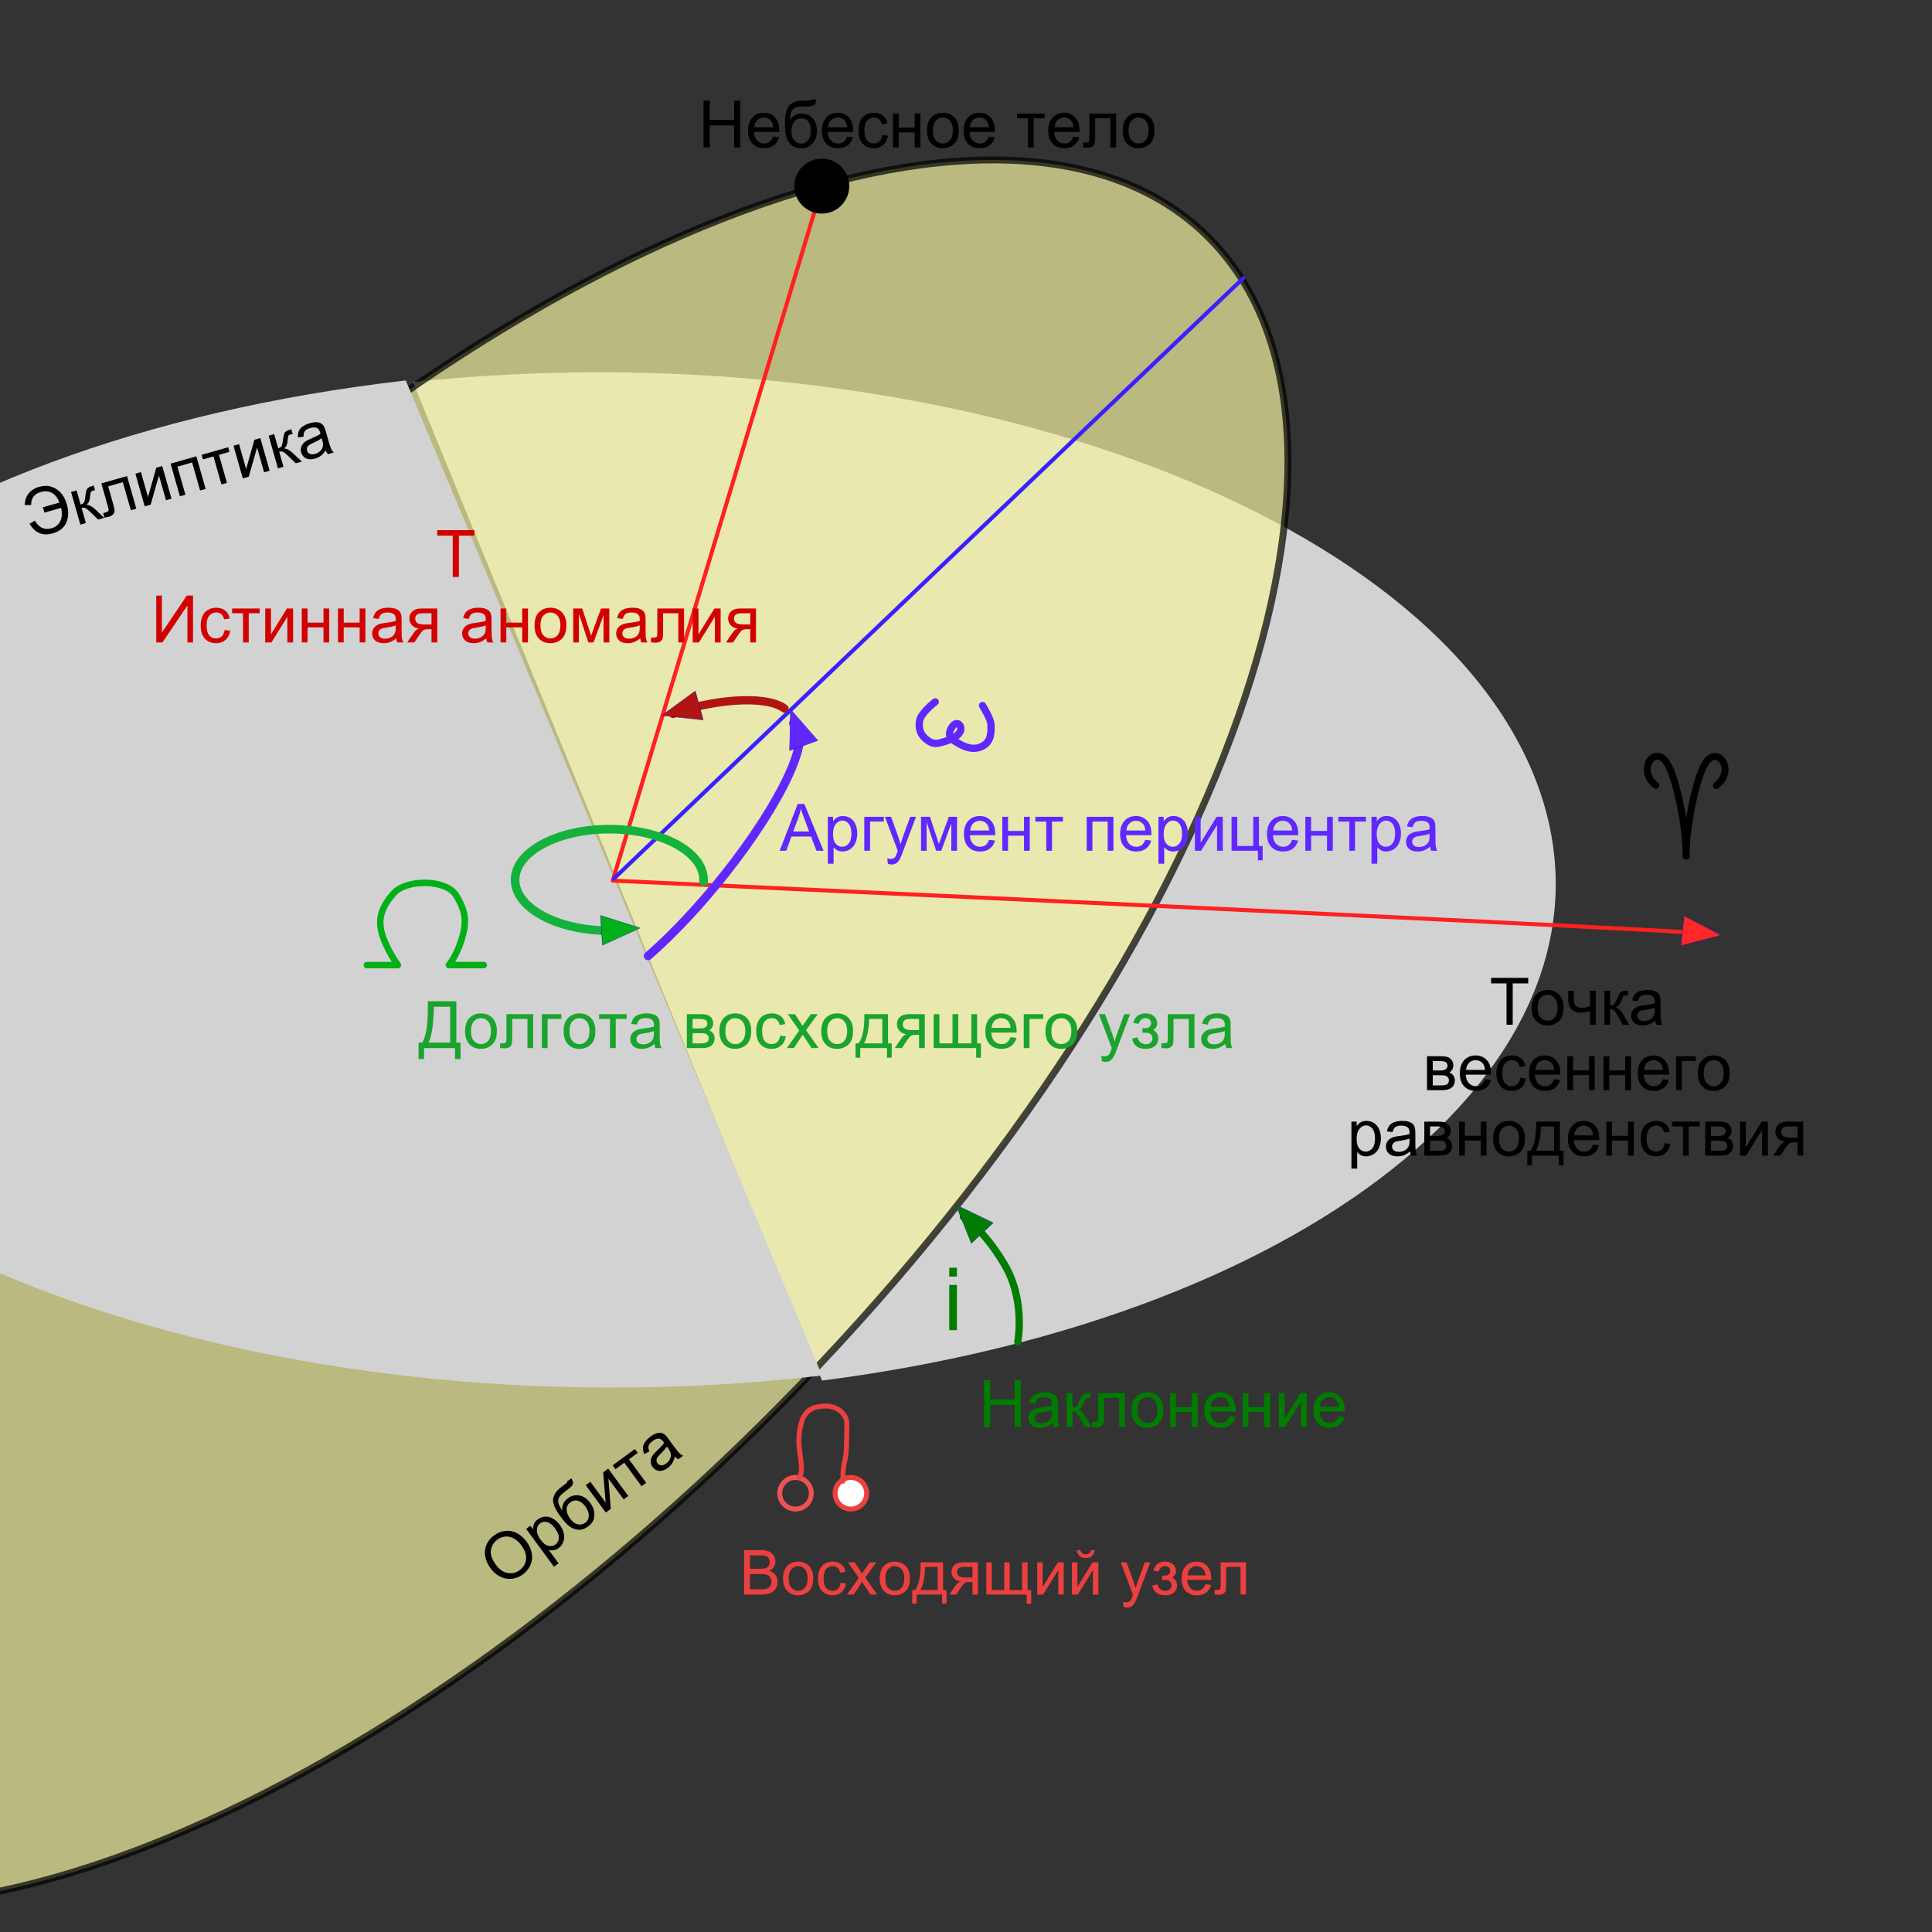 <?xml version="1.0" encoding="UTF-8" standalone="no"?>
<!-- Created with Inkscape (http://www.inkscape.org/) -->

<svg
   xmlns:dc="http://purl.org/dc/elements/1.1/"
   xmlns:cc="http://creativecommons.org/ns#"
   xmlns:rdf="http://www.w3.org/1999/02/22-rdf-syntax-ns#"
   xmlns:svg="http://www.w3.org/2000/svg"
   xmlns="http://www.w3.org/2000/svg"
   xmlns:sodipodi="http://sodipodi.sourceforge.net/DTD/sodipodi-0.dtd"
   xmlns:inkscape="http://www.inkscape.org/namespaces/inkscape"
   id="svg1340"
   sodipodi:version="0.32"
   inkscape:version="0.47 r22583"
   width="420pt"
   height="420pt"
   sodipodi:docname="Orbit_ru.svg"
   version="1.0"
   inkscape:output_extension="org.inkscape.output.svg.inkscape">
  <rect width="100%" height="100%" fill="#333333" stroke="none"/>
  <defs
     id="defs1343" />
  <sodipodi:namedview
     inkscape:window-height="975"
     inkscape:window-width="1280"
     inkscape:pageshadow="2"
     inkscape:pageopacity="0.0"
     borderopacity="1.0"
     bordercolor="#666666"
     pagecolor="#ffffff"
     id="base"
     showguides="true"
     inkscape:guide-bbox="true"
     inkscape:zoom="1.0019048"
     inkscape:cx="262.50001"
     inkscape:cy="244.18123"
     inkscape:window-x="-4"
     inkscape:window-y="-4"
     inkscape:current-layer="svg1340"
     showgrid="false"
     inkscape:window-maximized="1">
    <sodipodi:guide
       orientation="horizontal"
       position="444.651"
       id="guide3117" />
    <sodipodi:guide
       orientation="vertical"
       position="78.761"
       id="guide3119" />
  </sodipodi:namedview>
  <g
     style="font-size:28px;font-style:normal;font-variant:normal;font-weight:normal;font-stretch:normal;text-indent:0pt;text-align:start;text-decoration:none;line-height:100%;letter-spacing:normal;word-spacing:normal;text-transform:none;direction:ltr;text-anchor:start;color:#000000;fill:#b64eb6;fill-opacity:1;fill-rule:nonzero;stroke:none;stroke-width:1px;marker:none;visibility:visible;display:inline;overflow:visible;font-family:Bitstream Charter"
     id="text9426" />
  <path
     transform="matrix(1.054, 0, 0, 1.054, -186.956, 22.817)"
     style="color:#000000;fill:#d2d2d2;fill-opacity:1;fill-rule:nonzero;stroke:none;stroke-width:2.361;marker:none;visibility:visible;display:inline;overflow:visible"
     d="M 290.957,83.42 C 433.563,68.375 572.005,117.922 600.175,194.087 627.537,268.067 540.73,340.399 403.443,358.013"
     id="path4871" />
  <path
     transform="matrix(0.732, -0.758, 0.758, 0.732, -318.945, 424.389)"
     style="opacity:0.706;color:#000000;fill:#f0f0a0;fill-opacity:1;fill-rule:nonzero;stroke:#000000;stroke-width:1.898;stroke-linecap:round;stroke-linejoin:round;stroke-miterlimit:4;stroke-dashoffset:0;stroke-opacity:1;marker:none;visibility:visible;display:inline;overflow:visible"
     d="m 683.926,221.329 c 0,77.086 -136.587,139.577 -305.075,139.577 -168.488,0 -305.075,-62.491 -305.075,-139.577 0,-77.086 136.587,-139.577 305.075,-139.577 168.488,0 305.075,62.491 305.075,139.577 z"
     id="path1353" />
  <path
     transform="matrix(1.054, 0, 0, 1.054, -186.956, 22.817)"
     style="color:#000000;fill:#d2d2d2;fill-opacity:1;fill-rule:nonzero;stroke:none;stroke-width:2.361;marker:none;visibility:visible;display:inline;overflow:visible"
     d="M 403.444,356.627 C 259.336,373.274 116.773,325.523 85.02,249.974 53.267,174.425 144.35,99.686 288.458,83.039 c 0.171,-0.02 0.341,-0.039 0.512,-0.059"
     id="path3121" />
  <path
     style="fill: none; fill-opacity: 1; stroke: rgb(255, 32, 32); stroke-width: 1.159; stroke-linecap: round; stroke-linejoin: round; marker-end: none; stroke-miterlimit: 4; stroke-dasharray: none; stroke-dashoffset: 0pt; stroke-opacity: 1;"
     d="M 496.97,270.748 L 496.974,270.754 C 496.974,270.754 498.027,269.961 177.6,255.253 L 238.53,53.284"
     id="path5746"
     sodipodi:nodetypes="cccc" />
  <path
     style="fill: none; fill-opacity: 1; stroke: rgb(58, 32, 255); stroke-width: 1.159; stroke-linecap: round; stroke-linejoin: round; stroke-miterlimit: 4; stroke-dasharray: none; stroke-dashoffset: 0pt; stroke-opacity: 1;"
     d="M 177.951,254.644 L 360.398,80.599"
     id="path7674"
     sodipodi:nodetypes="cc" />
  <g
     style="font-size:18.968px;font-style:normal;font-variant:normal;font-weight:normal;font-stretch:normal;text-indent:0pt;text-align:start;text-decoration:none;line-height:100%;letter-spacing:normal;word-spacing:normal;text-transform:none;direction:ltr;writing-mode:lr-tb;text-anchor:start;color:#000000;fill:#1aa42d;fill-opacity:1;fill-rule:nonzero;stroke:none;stroke-width:1px;marker:none;visibility:visible;display:inline;overflow:visible;font-family:Bitstream Charter"
     id="text8549">
    <path
       d="m 124.013,290.217 8.261,0 0,11.975 1.223,0 0,4.77 -1.602,0 0,-3.167 -8.975,0 0,3.167 -1.602,0 0,-4.77 1.056,0 c 1.093,-1.649 1.639,-4.98 1.639,-9.993 z m 6.465,1.602 -4.733,0 0,0.695 c -10e-6,1.155 -0.103,2.734 -0.31,4.737 -0.207,2.004 -0.613,3.651 -1.218,4.941 l 6.261,0 z"
       style="marker:none"
       id="path2868" />
    <path
       d="m 134.803,298.877 c 0,-1.821 0.506,-3.171 1.519,-4.047 0.846,-0.729 1.877,-1.093 3.093,-1.093 1.352,10e-6 2.457,0.443 3.316,1.329 0.858,0.886 1.287,2.11 1.287,3.672 -10e-6,1.266 -0.19,2.261 -0.57,2.987 -0.38,0.726 -0.932,1.289 -1.658,1.69 -0.726,0.401 -1.517,0.602 -2.376,0.602 -1.377,0 -2.49,-0.441 -3.339,-1.324 -0.849,-0.883 -1.273,-2.155 -1.273,-3.816 z m 1.713,0 c 0,1.26 0.275,2.203 0.824,2.829 0.55,0.627 1.241,0.94 2.075,0.94 0.827,0 1.516,-0.315 2.065,-0.945 0.55,-0.63 0.824,-1.59 0.824,-2.88 0,-1.216 -0.276,-2.138 -0.829,-2.765 -0.553,-0.627 -1.24,-0.94 -2.061,-0.94 -0.834,10e-6 -1.525,0.312 -2.075,0.935 -0.55,0.624 -0.824,1.565 -0.824,2.825 z"
       style="marker:none"
       id="path2870" />
    <path
       d="m 146.797,293.959 7.743,0 0,9.836 -1.658,0 0,-8.456 -4.418,0 0,4.899 c 0,1.142 -0.037,1.896 -0.111,2.26 -0.074,0.364 -0.278,0.682 -0.611,0.954 -0.333,0.272 -0.815,0.408 -1.445,0.408 -0.389,0 -0.837,-0.025 -1.343,-0.074 l 0,-1.389 0.732,0 c 0.346,0 0.593,-0.035 0.741,-0.107 0.148,-0.071 0.247,-0.184 0.296,-0.338 0.049,-0.154 0.074,-0.658 0.074,-1.51 z"
       style="marker:none"
       id="path2872" />
    <path
       d="m 157.068,293.959 5.659,0 0,1.38 -3.992,0 0,8.456 -1.667,0 z"
       style="marker:none"
       id="path2874" />
    <path
       d="m 163.366,298.877 c 0,-1.821 0.506,-3.171 1.519,-4.047 0.846,-0.729 1.877,-1.093 3.093,-1.093 1.352,10e-6 2.457,0.443 3.316,1.329 0.858,0.886 1.287,2.11 1.287,3.672 -1e-5,1.266 -0.19,2.261 -0.57,2.987 -0.38,0.726 -0.932,1.289 -1.658,1.69 -0.726,0.401 -1.517,0.602 -2.376,0.602 -1.377,0 -2.49,-0.441 -3.339,-1.324 -0.849,-0.883 -1.273,-2.155 -1.273,-3.816 z m 1.713,0 c 0,1.26 0.275,2.203 0.824,2.829 0.55,0.627 1.241,0.94 2.075,0.94 0.827,0 1.516,-0.315 2.065,-0.945 0.55,-0.63 0.824,-1.59 0.824,-2.88 -1e-5,-1.216 -0.276,-2.138 -0.829,-2.765 -0.553,-0.627 -1.24,-0.94 -2.061,-0.94 -0.834,10e-6 -1.525,0.312 -2.075,0.935 -0.55,0.624 -0.824,1.565 -0.824,2.825 z"
       style="marker:none"
       id="path2876" />
    <path
       d="m 173.646,293.959 7.993,0 0,1.38 -3.167,0 0,8.456 -1.658,0 0,-8.456 -3.167,0 z"
       style="marker:none"
       id="path2878" />
    <path
       d="m 189.669,302.582 c -0.617,0.525 -1.212,0.895 -1.783,1.111 -0.571,0.216 -1.184,0.324 -1.838,0.324 -1.081,0 -1.911,-0.264 -2.491,-0.792 -0.58,-0.528 -0.871,-1.202 -0.871,-2.024 0,-0.482 0.11,-0.922 0.329,-1.32 0.219,-0.398 0.506,-0.718 0.861,-0.959 0.355,-0.241 0.755,-0.423 1.199,-0.546 0.327,-0.086 0.821,-0.17 1.482,-0.25 1.346,-0.161 2.337,-0.352 2.973,-0.574 0.006,-0.228 0.009,-0.374 0.009,-0.435 0,-0.679 -0.157,-1.158 -0.472,-1.436 -0.426,-0.377 -1.059,-0.565 -1.899,-0.565 -0.784,10e-6 -1.363,0.137 -1.737,0.412 -0.374,0.275 -0.65,0.761 -0.829,1.459 l -1.63,-0.222 c 0.148,-0.698 0.392,-1.261 0.732,-1.69 0.34,-0.429 0.83,-0.759 1.473,-0.991 0.642,-0.232 1.386,-0.347 2.232,-0.347 0.84,10e-6 1.522,0.099 2.047,0.296 0.525,0.198 0.911,0.446 1.158,0.746 0.247,0.299 0.42,0.678 0.519,1.135 0.056,0.284 0.083,0.797 0.083,1.537 l 0,2.223 c -1e-5,1.55 0.035,2.53 0.107,2.941 0.071,0.411 0.211,0.804 0.421,1.181 l -1.741,0 c -0.173,-0.346 -0.284,-0.75 -0.333,-1.213 z m -0.139,-3.723 c -0.605,0.247 -1.513,0.457 -2.723,0.63 -0.685,0.099 -1.17,0.21 -1.454,0.333 -0.284,0.123 -0.503,0.304 -0.658,0.542 -0.154,0.238 -0.232,0.502 -0.232,0.792 -1e-5,0.445 0.168,0.815 0.505,1.111 0.337,0.296 0.829,0.445 1.477,0.445 0.642,0 1.213,-0.14 1.713,-0.421 0.5,-0.281 0.868,-0.665 1.102,-1.153 0.179,-0.377 0.269,-0.932 0.269,-1.667 z"
       style="marker:none"
       id="path2880" />
    <path
       d="m 199.079,293.959 3.844,0 c 0.945,1e-5 1.647,0.079 2.107,0.236 0.46,0.157 0.855,0.446 1.185,0.866 0.33,0.42 0.495,0.923 0.495,1.51 -1e-5,0.469 -0.097,0.878 -0.292,1.227 -0.195,0.349 -0.486,0.641 -0.875,0.875 0.463,0.154 0.847,0.443 1.153,0.866 0.306,0.423 0.458,0.925 0.458,1.505 -0.062,0.932 -0.395,1.624 -1,2.075 -0.605,0.451 -1.485,0.676 -2.64,0.676 l -4.436,0 z m 1.667,4.14 1.778,0 c 0.71,0 1.198,-0.037 1.463,-0.111 0.266,-0.074 0.503,-0.224 0.713,-0.449 0.21,-0.225 0.315,-0.495 0.315,-0.81 0,-0.519 -0.184,-0.88 -0.551,-1.084 -0.367,-0.204 -0.996,-0.306 -1.885,-0.306 l -1.834,0 z m 0,4.325 2.195,0 c 0.945,0 1.593,-0.11 1.945,-0.329 0.352,-0.219 0.537,-0.597 0.556,-1.135 -10e-6,-0.315 -0.102,-0.607 -0.306,-0.875 -0.204,-0.269 -0.469,-0.438 -0.796,-0.509 -0.327,-0.071 -0.852,-0.106 -1.574,-0.106 l -2.019,0 z"
       style="marker:none"
       id="path2882" />
    <path
       d="m 208.525,298.877 c 0,-1.821 0.506,-3.171 1.519,-4.047 0.846,-0.729 1.877,-1.093 3.093,-1.093 1.352,10e-6 2.457,0.443 3.316,1.329 0.858,0.886 1.287,2.11 1.287,3.672 -10e-6,1.266 -0.19,2.261 -0.57,2.987 -0.38,0.726 -0.932,1.289 -1.658,1.69 -0.726,0.401 -1.517,0.602 -2.376,0.602 -1.377,0 -2.49,-0.441 -3.339,-1.324 -0.849,-0.883 -1.273,-2.155 -1.273,-3.816 z m 1.713,0 c 0,1.26 0.275,2.203 0.824,2.829 0.55,0.627 1.241,0.94 2.075,0.94 0.827,0 1.516,-0.315 2.065,-0.945 0.55,-0.63 0.824,-1.59 0.824,-2.88 -1e-5,-1.216 -0.276,-2.138 -0.829,-2.765 -0.553,-0.627 -1.24,-0.94 -2.061,-0.94 -0.834,10e-6 -1.525,0.312 -2.075,0.935 -0.55,0.624 -0.824,1.565 -0.824,2.825 z"
       style="marker:none"
       id="path2884" />
    <path
       d="m 226.123,300.192 1.639,0.213 c -0.179,1.13 -0.638,2.014 -1.375,2.653 -0.738,0.639 -1.644,0.959 -2.718,0.959 -1.346,0 -2.428,-0.44 -3.246,-1.32 -0.818,-0.88 -1.227,-2.141 -1.227,-3.783 0,-1.062 0.176,-1.991 0.528,-2.788 0.352,-0.796 0.888,-1.394 1.607,-1.792 0.719,-0.398 1.502,-0.597 2.348,-0.597 1.068,10e-6 1.942,0.27 2.621,0.81 0.679,0.54 1.114,1.307 1.306,2.302 l -1.621,0.25 c -0.154,-0.661 -0.428,-1.158 -0.82,-1.491 -0.392,-0.333 -0.866,-0.5 -1.422,-0.5 -0.84,10e-6 -1.522,0.301 -2.047,0.903 -0.525,0.602 -0.787,1.554 -0.787,2.857 0,1.321 0.253,2.281 0.759,2.88 0.506,0.599 1.167,0.898 1.982,0.898 0.654,0 1.201,-0.201 1.639,-0.602 0.438,-0.401 0.716,-1.019 0.834,-1.852 z"
       style="marker:none"
       id="path2886" />
    <path
       d="m 228.077,303.795 3.594,-5.112 -3.325,-4.723 2.084,0 1.51,2.306 c 0.284,0.438 0.512,0.806 0.685,1.102 0.272,-0.408 0.522,-0.769 0.75,-1.084 l 1.658,-2.325 1.991,0 -3.399,4.631 3.658,5.205 -2.047,0 -2.019,-3.056 -0.537,-0.824 -2.584,3.881 z"
       style="marker:none"
       id="path2888" />
    <path
       d="m 238.051,298.877 c 0,-1.821 0.506,-3.171 1.519,-4.047 0.846,-0.729 1.877,-1.093 3.093,-1.093 1.352,10e-6 2.457,0.443 3.316,1.329 0.858,0.886 1.287,2.11 1.287,3.672 -10e-6,1.266 -0.19,2.261 -0.57,2.987 -0.38,0.726 -0.932,1.289 -1.658,1.69 -0.726,0.401 -1.517,0.602 -2.376,0.602 -1.377,0 -2.49,-0.441 -3.339,-1.324 -0.849,-0.883 -1.273,-2.155 -1.273,-3.816 z m 1.713,0 c 0,1.26 0.275,2.203 0.824,2.829 0.55,0.627 1.241,0.94 2.075,0.94 0.827,0 1.516,-0.315 2.065,-0.945 0.55,-0.63 0.824,-1.59 0.824,-2.88 -1e-5,-1.216 -0.276,-2.138 -0.829,-2.765 -0.553,-0.627 -1.24,-0.94 -2.061,-0.94 -0.834,10e-6 -1.525,0.312 -2.075,0.935 -0.55,0.624 -0.824,1.565 -0.824,2.825 z"
       style="marker:none"
       id="path2890" />
    <path
       d="m 250.545,293.959 6.854,0 0,8.465 1.065,0 0,4.158 -1.371,0 0,-2.788 -7.743,0 0,2.788 -1.371,0 0,-4.158 0.88,0 c 1.173,-1.593 1.735,-4.415 1.686,-8.465 z m 1.389,1.38 c -0.123,3.192 -0.617,5.554 -1.482,7.085 l 5.288,0 0,-7.085 z"
       style="marker:none"
       id="path2892" />
    <path
       d="m 268.05,293.959 0,9.836 -1.658,0 0,-3.834 -0.963,0 c -0.587,1e-5 -1.023,0.076 -1.311,0.227 -0.287,0.151 -0.705,0.638 -1.255,1.459 l -1.454,2.149 -2.065,0 1.797,-2.649 c 0.55,-0.809 1.096,-1.266 1.639,-1.371 -0.951,-0.13 -1.656,-0.472 -2.116,-1.028 -0.46,-0.556 -0.69,-1.195 -0.69,-1.917 0,-0.852 0.301,-1.544 0.903,-2.075 0.602,-0.531 1.474,-0.796 2.616,-0.796 z m -1.658,1.38 -2.371,0 c -0.994,10e-6 -1.635,0.154 -1.922,0.463 -0.287,0.309 -0.431,0.67 -0.431,1.084 0,0.587 0.211,1.017 0.634,1.292 0.423,0.275 1.172,0.412 2.246,0.412 l 1.843,0 z"
       style="marker:none"
       id="path2894" />
    <path
       d="m 270.625,293.959 1.667,0 0,8.465 3.797,0 0,-8.465 1.667,0 0,8.465 3.807,0 0,-8.465 1.658,0 0,8.465 1.102,0 0,4.158 -1.38,0 0,-2.788 -12.318,0 z"
       style="marker:none"
       id="path2896" />
    <path
       d="m 292.899,300.628 1.723,0.213 c -0.272,1.006 -0.775,1.787 -1.51,2.343 -0.735,0.556 -1.673,0.834 -2.816,0.834 -1.439,0 -2.579,-0.443 -3.422,-1.329 -0.843,-0.886 -1.264,-2.129 -1.264,-3.728 0,-1.655 0.426,-2.939 1.278,-3.853 0.852,-0.914 1.957,-1.371 3.316,-1.371 1.315,10e-6 2.389,0.448 3.223,1.343 0.834,0.895 1.25,2.155 1.25,3.779 -1e-5,0.099 -0.003,0.247 -0.009,0.445 l -7.335,0 c 0.062,1.081 0.367,1.908 0.917,2.482 0.55,0.574 1.235,0.861 2.056,0.861 0.611,0 1.133,-0.161 1.565,-0.482 0.432,-0.321 0.775,-0.834 1.028,-1.537 z m -5.474,-2.695 5.492,0 c -0.074,-0.827 -0.284,-1.448 -0.63,-1.862 -0.531,-0.642 -1.219,-0.963 -2.065,-0.963 -0.766,10e-6 -1.409,0.256 -1.931,0.769 -0.522,0.512 -0.81,1.198 -0.866,2.056 z"
       style="marker:none"
       id="path2898" />
    <path
       d="m 296.733,293.959 5.659,0 0,1.38 -3.992,0 0,8.456 -1.667,0 z"
       style="marker:none"
       id="path2900" />
    <path
       d="m 303.031,298.877 c 0,-1.821 0.506,-3.171 1.519,-4.047 0.846,-0.729 1.877,-1.093 3.093,-1.093 1.352,10e-6 2.457,0.443 3.316,1.329 0.858,0.886 1.287,2.11 1.287,3.672 -10e-6,1.266 -0.19,2.261 -0.57,2.987 -0.38,0.726 -0.932,1.289 -1.658,1.69 -0.726,0.401 -1.517,0.602 -2.376,0.602 -1.377,0 -2.49,-0.441 -3.339,-1.324 -0.849,-0.883 -1.273,-2.155 -1.273,-3.816 z m 1.713,0 c 0,1.26 0.275,2.203 0.824,2.829 0.55,0.627 1.241,0.94 2.075,0.94 0.827,0 1.516,-0.315 2.065,-0.945 0.55,-0.63 0.824,-1.59 0.824,-2.88 -1e-5,-1.216 -0.276,-2.138 -0.829,-2.765 -0.553,-0.627 -1.24,-0.94 -2.061,-0.94 -0.834,10e-6 -1.525,0.312 -2.075,0.935 -0.55,0.624 -0.824,1.565 -0.824,2.825 z"
       style="marker:none"
       id="path2902" />
    <path
       d="m 319.396,307.583 -0.185,-1.565 c 0.364,0.099 0.682,0.148 0.954,0.148 0.37,0 0.667,-0.062 0.889,-0.185 0.222,-0.123 0.404,-0.296 0.546,-0.519 0.105,-0.167 0.275,-0.58 0.509,-1.241 0.031,-0.093 0.08,-0.228 0.148,-0.408 l -3.732,-9.854 1.797,0 2.047,5.696 c 0.265,0.722 0.503,1.482 0.713,2.278 0.191,-0.766 0.42,-1.513 0.685,-2.241 l 2.102,-5.733 1.667,0 -3.742,10.003 c -0.401,1.081 -0.713,1.825 -0.935,2.232 -0.296,0.55 -0.636,0.952 -1.019,1.209 -0.383,0.256 -0.84,0.384 -1.371,0.384 -0.321,0 -0.679,-0.068 -1.074,-0.204 z"
       style="marker:none"
       id="path2904" />
    <path
       d="m 331.131,299.349 0,-1.306 c 0.704,-0.006 1.184,-0.034 1.44,-0.083 0.256,-0.049 0.499,-0.198 0.727,-0.445 0.228,-0.247 0.343,-0.556 0.343,-0.926 0,-0.451 -0.15,-0.81 -0.449,-1.079 -0.299,-0.269 -0.687,-0.403 -1.162,-0.403 -0.939,10e-6 -1.596,0.553 -1.973,1.658 l -1.584,-0.259 c 0.494,-1.846 1.686,-2.769 3.575,-2.769 1.05,10e-6 1.872,0.287 2.468,0.861 0.596,0.574 0.894,1.26 0.894,2.056 -1e-5,0.803 -0.389,1.442 -1.167,1.917 0.494,0.266 0.864,0.604 1.111,1.014 0.247,0.411 0.37,0.897 0.37,1.459 -10e-6,0.883 -0.321,1.599 -0.963,2.149 -0.642,0.55 -1.541,0.824 -2.695,0.824 -2.241,0 -3.541,-0.997 -3.899,-2.991 l 1.565,-0.333 c 0.142,0.63 0.431,1.118 0.866,1.463 0.435,0.346 0.934,0.519 1.496,0.519 0.562,0 1.03,-0.159 1.403,-0.477 0.374,-0.318 0.56,-0.724 0.56,-1.218 0,-0.383 -0.117,-0.716 -0.352,-1 -0.235,-0.284 -0.485,-0.462 -0.75,-0.533 -0.266,-0.071 -0.747,-0.106 -1.445,-0.107 -0.056,10e-6 -0.182,0.003 -0.38,0.009 z"
       style="marker:none"
       id="path2906" />
    <path
       d="m 338.475,293.959 7.743,0 0,9.836 -1.658,0 0,-8.456 -4.418,0 0,4.899 c 0,1.142 -0.037,1.896 -0.111,2.26 -0.074,0.364 -0.278,0.682 -0.611,0.954 -0.333,0.272 -0.815,0.408 -1.445,0.408 -0.389,0 -0.837,-0.025 -1.343,-0.074 l 0,-1.389 0.732,0 c 0.346,0 0.593,-0.035 0.741,-0.107 0.148,-0.071 0.247,-0.184 0.296,-0.338 0.049,-0.154 0.074,-0.658 0.074,-1.51 z"
       style="marker:none"
       id="path2908" />
    <path
       d="m 355.155,302.582 c -0.617,0.525 -1.212,0.895 -1.783,1.111 -0.571,0.216 -1.184,0.324 -1.838,0.324 -1.081,0 -1.911,-0.264 -2.491,-0.792 -0.58,-0.528 -0.871,-1.202 -0.871,-2.024 0,-0.482 0.11,-0.922 0.329,-1.32 0.219,-0.398 0.506,-0.718 0.861,-0.959 0.355,-0.241 0.755,-0.423 1.199,-0.546 0.327,-0.086 0.821,-0.17 1.482,-0.25 1.346,-0.161 2.337,-0.352 2.973,-0.574 0.006,-0.228 0.009,-0.374 0.009,-0.435 0,-0.679 -0.157,-1.158 -0.472,-1.436 -0.426,-0.377 -1.059,-0.565 -1.899,-0.565 -0.784,10e-6 -1.363,0.137 -1.737,0.412 -0.374,0.275 -0.65,0.761 -0.829,1.459 l -1.63,-0.222 c 0.148,-0.698 0.392,-1.261 0.732,-1.69 0.34,-0.429 0.83,-0.759 1.473,-0.991 0.642,-0.232 1.386,-0.347 2.232,-0.347 0.84,10e-6 1.522,0.099 2.047,0.296 0.525,0.198 0.911,0.446 1.158,0.746 0.247,0.299 0.42,0.678 0.519,1.135 0.056,0.284 0.083,0.797 0.083,1.537 l 0,2.223 c -1e-5,1.55 0.035,2.53 0.107,2.941 0.071,0.411 0.211,0.804 0.421,1.181 l -1.741,0 c -0.173,-0.346 -0.284,-0.75 -0.333,-1.213 z m -0.139,-3.723 c -0.605,0.247 -1.513,0.457 -2.723,0.63 -0.685,0.099 -1.17,0.21 -1.454,0.333 -0.284,0.123 -0.503,0.304 -0.658,0.542 -0.154,0.238 -0.232,0.502 -0.232,0.792 0,0.445 0.168,0.815 0.505,1.111 0.337,0.296 0.829,0.445 1.477,0.445 0.642,0 1.213,-0.14 1.713,-0.421 0.5,-0.281 0.868,-0.665 1.102,-1.153 0.179,-0.377 0.269,-0.932 0.269,-1.667 z"
       style="marker:none"
       id="path2910" />
  </g>
  <g
     style="font-size:18.968px;font-style:normal;font-variant:normal;font-weight:normal;font-stretch:normal;text-indent:0pt;text-align:start;text-decoration:none;line-height:100%;letter-spacing:normal;word-spacing:normal;text-transform:none;direction:ltr;writing-mode:lr-tb;text-anchor:start;fill:#6028ff;fill-opacity:1;fill-rule:nonzero;stroke:none;stroke-width:1px;marker:none;visibility:visible;display:inline;overflow:visible;font-family:Bitstream Charter"
     id="text9430">
    <path
       d="m 226,246.591 5.214,-13.578 1.936,0 5.557,13.578 -2.047,0 -1.584,-4.112 -5.677,0 -1.491,4.112 z m 3.918,-5.575 4.603,0 -1.417,-3.76 c -0.432,-1.142 -0.753,-2.081 -0.963,-2.816 -0.173,0.871 -0.417,1.735 -0.732,2.593 z"
       style="marker:none"
       id="path2913" />
    <path
       d="m 239.948,250.36 0,-13.605 1.519,0 0,1.278 c 0.358,-0.5 0.763,-0.875 1.213,-1.125 0.451,-0.25 0.997,-0.375 1.639,-0.375 0.84,1e-5 1.581,0.216 2.223,0.648 0.642,0.432 1.127,1.042 1.454,1.829 0.327,0.787 0.491,1.65 0.491,2.589 -1e-5,1.006 -0.181,1.913 -0.542,2.718 -0.361,0.806 -0.886,1.423 -1.574,1.852 -0.688,0.429 -1.412,0.644 -2.172,0.644 -0.556,0 -1.054,-0.117 -1.496,-0.352 -0.441,-0.235 -0.804,-0.531 -1.088,-0.889 l 0,4.788 z m 1.51,-8.632 c 0,1.266 0.256,2.201 0.769,2.806 0.512,0.605 1.133,0.908 1.862,0.908 0.741,0 1.375,-0.313 1.903,-0.94 0.528,-0.627 0.792,-1.598 0.792,-2.913 0,-1.253 -0.258,-2.192 -0.773,-2.816 -0.516,-0.624 -1.131,-0.935 -1.848,-0.935 -0.71,1e-5 -1.338,0.332 -1.885,0.996 -0.546,0.664 -0.82,1.629 -0.82,2.894 z"
       style="marker:none"
       id="path2915" />
    <path
       d="m 250.516,236.755 5.659,0 0,1.38 -3.992,0 0,8.456 -1.667,0 z"
       style="marker:none"
       id="path2917" />
    <path
       d="m 257.36,250.379 -0.185,-1.565 c 0.364,0.099 0.682,0.148 0.954,0.148 0.37,0 0.667,-0.062 0.889,-0.185 0.222,-0.123 0.404,-0.296 0.546,-0.519 0.105,-0.167 0.275,-0.58 0.509,-1.241 0.031,-0.093 0.08,-0.228 0.148,-0.408 l -3.732,-9.854 1.797,0 2.047,5.696 c 0.265,0.722 0.503,1.482 0.713,2.278 0.191,-0.766 0.42,-1.513 0.685,-2.241 l 2.102,-5.733 1.667,0 -3.742,10.003 c -0.401,1.081 -0.713,1.825 -0.935,2.232 -0.296,0.55 -0.636,0.952 -1.019,1.209 -0.383,0.256 -0.84,0.384 -1.371,0.384 -0.321,0 -0.679,-0.068 -1.074,-0.204 z"
       style="marker:none"
       id="path2919" />
    <path
       d="m 266.964,236.755 2.593,0 2.584,7.872 2.871,-7.872 2.399,0 0,9.836 -1.667,0 0,-7.919 -2.908,7.919 -1.491,0 -2.751,-8.298 0,8.298 -1.63,0 z"
       style="marker:none"
       id="path2921" />
    <path
       d="m 286.691,243.424 1.723,0.213 c -0.272,1.006 -0.775,1.787 -1.51,2.343 -0.735,0.556 -1.673,0.834 -2.816,0.834 -1.439,0 -2.579,-0.443 -3.422,-1.329 -0.843,-0.886 -1.264,-2.129 -1.264,-3.728 0,-1.655 0.426,-2.939 1.278,-3.853 0.852,-0.914 1.957,-1.371 3.316,-1.371 1.315,1e-5 2.389,0.448 3.223,1.343 0.834,0.895 1.25,2.155 1.25,3.779 -10e-6,0.099 -0.003,0.247 -0.009,0.445 l -7.335,0 c 0.062,1.081 0.367,1.908 0.917,2.482 0.55,0.574 1.235,0.861 2.056,0.861 0.611,0 1.133,-0.161 1.565,-0.482 0.432,-0.321 0.775,-0.834 1.028,-1.537 z m -5.474,-2.695 5.492,0 c -0.074,-0.827 -0.284,-1.448 -0.63,-1.862 -0.531,-0.642 -1.219,-0.963 -2.065,-0.963 -0.766,10e-6 -1.409,0.256 -1.931,0.769 -0.522,0.512 -0.81,1.198 -0.866,2.056 z"
       style="marker:none"
       id="path2923" />
    <path
       d="m 290.526,236.755 1.667,0 0,4.094 4.622,0 0,-4.094 1.667,0 0,9.836 -1.667,0 0,-4.362 -4.622,0 0,4.362 -1.667,0 z"
       style="marker:none"
       id="path2925" />
    <path
       d="m 300.102,236.755 7.993,0 0,1.38 -3.167,0 0,8.456 -1.658,0 0,-8.456 -3.167,0 z"
       style="marker:none"
       id="path2927" />
    <path
       d="m 314.976,236.755 7.761,0 0,9.836 -1.667,0 0,-8.456 -4.427,0 0,8.456 -1.667,0 z"
       style="marker:none"
       id="path2929" />
    <path
       d="m 331.962,243.424 1.723,0.213 c -0.272,1.006 -0.775,1.787 -1.51,2.343 -0.735,0.556 -1.673,0.834 -2.816,0.834 -1.439,0 -2.579,-0.443 -3.422,-1.329 -0.843,-0.886 -1.264,-2.129 -1.264,-3.728 0,-1.655 0.426,-2.939 1.278,-3.853 0.852,-0.914 1.957,-1.371 3.316,-1.371 1.315,1e-5 2.389,0.448 3.223,1.343 0.834,0.895 1.25,2.155 1.25,3.779 -10e-6,0.099 -0.003,0.247 -0.009,0.445 l -7.335,0 c 0.062,1.081 0.367,1.908 0.917,2.482 0.55,0.574 1.235,0.861 2.056,0.861 0.611,0 1.133,-0.161 1.565,-0.482 0.432,-0.321 0.775,-0.834 1.028,-1.537 z m -5.474,-2.695 5.492,0 c -0.074,-0.827 -0.284,-1.448 -0.63,-1.862 -0.531,-0.642 -1.219,-0.963 -2.065,-0.963 -0.766,10e-6 -1.409,0.256 -1.931,0.769 -0.522,0.512 -0.81,1.198 -0.866,2.056 z"
       style="marker:none"
       id="path2931" />
    <path
       d="m 335.787,250.36 0,-13.605 1.519,0 0,1.278 c 0.358,-0.5 0.763,-0.875 1.213,-1.125 0.451,-0.25 0.997,-0.375 1.639,-0.375 0.84,1e-5 1.581,0.216 2.223,0.648 0.642,0.432 1.127,1.042 1.454,1.829 0.327,0.787 0.491,1.65 0.491,2.589 -10e-6,1.006 -0.181,1.913 -0.542,2.718 -0.361,0.806 -0.886,1.423 -1.574,1.852 -0.688,0.429 -1.412,0.644 -2.172,0.644 -0.556,0 -1.054,-0.117 -1.496,-0.352 -0.441,-0.235 -0.804,-0.531 -1.088,-0.889 l 0,4.788 z m 1.51,-8.632 c 0,1.266 0.256,2.201 0.769,2.806 0.512,0.605 1.133,0.908 1.862,0.908 0.741,0 1.375,-0.313 1.903,-0.94 0.528,-0.627 0.792,-1.598 0.792,-2.913 -10e-6,-1.253 -0.258,-2.192 -0.773,-2.816 -0.516,-0.624 -1.131,-0.935 -1.848,-0.935 -0.71,1e-5 -1.338,0.332 -1.885,0.996 -0.546,0.664 -0.82,1.629 -0.82,2.894 z"
       style="marker:none"
       id="path2933" />
    <path
       d="m 346.346,236.755 1.667,0 0,7.502 4.622,-7.502 1.797,0 0,9.836 -1.667,0 0,-7.456 -4.622,7.456 -1.797,0 z"
       style="marker:none"
       id="path2935" />
    <path
       d="m 356.969,236.755 1.667,0 0,8.465 4.612,0 0,-8.465 1.667,0 0,8.465 1.074,0 0,4.158 -1.371,0 0,-2.788 -7.65,0 z"
       style="marker:none"
       id="path2937" />
    <path
       d="m 374.529,243.424 1.723,0.213 c -0.272,1.006 -0.775,1.787 -1.51,2.343 -0.735,0.556 -1.673,0.834 -2.816,0.834 -1.439,0 -2.579,-0.443 -3.422,-1.329 -0.843,-0.886 -1.264,-2.129 -1.264,-3.728 0,-1.655 0.426,-2.939 1.278,-3.853 0.852,-0.914 1.957,-1.371 3.316,-1.371 1.315,1e-5 2.389,0.448 3.223,1.343 0.834,0.895 1.25,2.155 1.25,3.779 -1e-5,0.099 -0.003,0.247 -0.009,0.445 l -7.335,0 c 0.062,1.081 0.367,1.908 0.917,2.482 0.55,0.574 1.235,0.861 2.056,0.861 0.611,0 1.133,-0.161 1.565,-0.482 0.432,-0.321 0.775,-0.834 1.028,-1.537 z m -5.474,-2.695 5.492,0 c -0.074,-0.827 -0.284,-1.448 -0.63,-1.862 -0.531,-0.642 -1.219,-0.963 -2.065,-0.963 -0.766,10e-6 -1.409,0.256 -1.931,0.769 -0.522,0.512 -0.81,1.198 -0.866,2.056 z"
       style="marker:none"
       id="path2939" />
    <path
       d="m 378.363,236.755 1.667,0 0,4.094 4.622,0 0,-4.094 1.667,0 0,9.836 -1.667,0 0,-4.362 -4.622,0 0,4.362 -1.667,0 z"
       style="marker:none"
       id="path2941" />
    <path
       d="m 387.939,236.755 7.993,0 0,1.38 -3.167,0 0,8.456 -1.658,0 0,-8.456 -3.167,0 z"
       style="marker:none"
       id="path2943" />
    <path
       d="m 397.544,250.36 0,-13.605 1.519,0 0,1.278 c 0.358,-0.5 0.763,-0.875 1.213,-1.125 0.451,-0.25 0.997,-0.375 1.639,-0.375 0.84,1e-5 1.581,0.216 2.223,0.648 0.642,0.432 1.127,1.042 1.454,1.829 0.327,0.787 0.491,1.65 0.491,2.589 -1e-5,1.006 -0.181,1.913 -0.542,2.718 -0.361,0.806 -0.886,1.423 -1.574,1.852 -0.688,0.429 -1.412,0.644 -2.172,0.644 -0.556,0 -1.054,-0.117 -1.496,-0.352 -0.441,-0.235 -0.804,-0.531 -1.088,-0.889 l 0,4.788 z m 1.51,-8.632 c 0,1.266 0.256,2.201 0.769,2.806 0.512,0.605 1.133,0.908 1.862,0.908 0.741,0 1.375,-0.313 1.903,-0.94 0.528,-0.627 0.792,-1.598 0.792,-2.913 -1e-5,-1.253 -0.258,-2.192 -0.773,-2.816 -0.516,-0.624 -1.131,-0.935 -1.848,-0.935 -0.71,1e-5 -1.338,0.332 -1.885,0.996 -0.546,0.664 -0.82,1.629 -0.82,2.894 z"
       style="marker:none"
       id="path2945" />
    <path
       d="m 414.52,245.378 c -0.617,0.525 -1.212,0.895 -1.783,1.111 -0.571,0.216 -1.184,0.324 -1.838,0.324 -1.081,0 -1.911,-0.264 -2.491,-0.792 -0.58,-0.528 -0.871,-1.202 -0.871,-2.024 0,-0.482 0.11,-0.922 0.329,-1.32 0.219,-0.398 0.506,-0.718 0.861,-0.959 0.355,-0.241 0.755,-0.423 1.199,-0.546 0.327,-0.086 0.821,-0.17 1.482,-0.25 1.346,-0.161 2.337,-0.352 2.973,-0.574 0.006,-0.228 0.009,-0.374 0.009,-0.435 -1e-5,-0.679 -0.157,-1.158 -0.472,-1.436 -0.426,-0.377 -1.059,-0.565 -1.899,-0.565 -0.784,1e-5 -1.363,0.137 -1.737,0.412 -0.374,0.275 -0.65,0.761 -0.829,1.459 l -1.63,-0.222 c 0.148,-0.698 0.392,-1.261 0.732,-1.69 0.34,-0.429 0.83,-0.759 1.473,-0.991 0.642,-0.232 1.386,-0.347 2.232,-0.347 0.84,1e-5 1.522,0.099 2.047,0.296 0.525,0.198 0.911,0.446 1.158,0.746 0.247,0.299 0.42,0.678 0.519,1.135 0.056,0.284 0.083,0.797 0.083,1.537 l 0,2.223 c -10e-6,1.55 0.035,2.53 0.107,2.941 0.071,0.411 0.211,0.804 0.421,1.181 l -1.741,0 c -0.173,-0.346 -0.284,-0.75 -0.333,-1.213 z m -0.139,-3.723 c -0.605,0.247 -1.513,0.457 -2.723,0.63 -0.685,0.099 -1.17,0.21 -1.454,0.333 -0.284,0.123 -0.503,0.304 -0.658,0.542 -0.154,0.238 -0.232,0.502 -0.232,0.792 0,0.445 0.168,0.815 0.505,1.111 0.337,0.296 0.829,0.445 1.477,0.445 0.642,0 1.213,-0.14 1.713,-0.421 0.5,-0.281 0.868,-0.665 1.102,-1.153 0.179,-0.377 0.269,-0.932 0.269,-1.667 z"
       style="marker:none"
       id="path2947" />
  </g>
  <path
     transform="matrix(1.054, 0, 0, 1.054, -184.854, 22.817)"
     style="color:#000000;fill:none;stroke:#13b23a;stroke-width:2.361;stroke-linecap:round;stroke-linejoin:round;stroke-miterlimit:4;stroke-dashoffset:0;stroke-opacity:1;marker:none;visibility:visible;display:inline;overflow:visible"
     d="m 346.613,234.15 c -14.173,1.086 -27.298,-4.22 -29.316,-11.851 -2.018,-7.632 7.836,-14.699 22.009,-15.785 14.173,-1.086 27.298,4.22 29.316,11.851 0.214,0.808 0.295,1.625 0.244,2.442"
     id="path9434" />
  <path
     transform="matrix(0.005, 0.08, -0.12, 0.007, 219.033, 221.415)"
     style="fill:#00b016;fill-opacity:1;stroke:#1d13b2;stroke-width:1.1;stroke-linecap:round;stroke-linejoin:round;stroke-miterlimit:4;stroke-dashoffset:0;stroke-opacity:1"
     d="m 622.113,395.8 -107.521,0.265 53.531,-93.248 53.989,92.983 z"
     id="path9446" />
  <path
     transform="matrix(0.667, -0.816, 0.816, 0.667, -294.041, 404.414)"
     style="color:#000000;fill:none;stroke:#6028ff;stroke-width:2.361;stroke-linecap:round;stroke-linejoin:round;stroke-miterlimit:4;stroke-dashoffset:0;stroke-opacity:1;marker:none;visibility:visible;display:inline;overflow:visible"
     d="m 457.757,267.994 c 1.634,6.068 -18.086,11.296 -44.045,11.678 -11.005,0.162 -21.904,-0.584 -30.798,-2.108"
     id="path9450" />
  <path
     transform="matrix(0.076, -0.027, 0.041, 0.113, 173.521, 186.69)"
     style="fill:#6028ff;fill-opacity:1;stroke:#1d13b2;stroke-width:1.1;stroke-linecap:round;stroke-linejoin:round;stroke-miterlimit:4;stroke-dashoffset:0;stroke-opacity:1"
     d="m 622.113,395.8 -107.521,0.265 53.531,-93.248 53.989,92.983 z"
     id="path9448" />
  <path
     style="fill: none; fill-opacity: 1; stroke: rgb(178, 19, 19); stroke-width: 2.4; stroke-linecap: round; stroke-linejoin: round; stroke-miterlimit: 4; stroke-dasharray: none; stroke-dashoffset: 0pt; stroke-opacity: 1;"
     d="M 227.387,205.362 C 221.475,201.035 204.66,203.202 195.11,206.928"
     id="path9452"
     sodipodi:nodetypes="cc" />
  <path
     transform="matrix(-0.021, -0.078, 0.117, -0.031, 168.285, 261.098)"
     style="fill:#b21313;fill-opacity:1;stroke:#1d13b2;stroke-width:1.1;stroke-linecap:round;stroke-linejoin:round;stroke-miterlimit:4;stroke-dashoffset:0;stroke-opacity:1"
     d="m 622.113,395.8 -107.521,0.265 53.531,-93.248 53.989,92.983 z"
     id="path9444" />
  <g
     style="font-size:18.968px;font-style:normal;font-variant:normal;font-weight:normal;font-stretch:normal;text-indent:0pt;text-align:center;text-decoration:none;line-height:100%;letter-spacing:normal;word-spacing:normal;text-transform:none;direction:ltr;writing-mode:lr-tb;text-anchor:middle;fill:#d20000;fill-opacity:1;fill-rule:nonzero;stroke:none;stroke-width:1px;marker:none;visibility:visible;display:inline;overflow:visible;font-family:Bitstream Charter"
     id="text11200">
    <path
       d="m 131.219,167.244 0,-11.975 -4.473,0 0,-1.602 10.762,0 0,1.602 -4.492,0 0,11.975 z"
       style="marker:none"
       id="path2955" />
    <path
       d="m 45.29,172.634 1.63,0 0,10.753 7.224,-10.753 1.806,0 0,13.578 -1.63,0 0,-10.725 -7.233,10.725 -1.797,0 z"
       style="marker:none"
       id="path2957" />
    <path
       d="m 65.1,182.609 1.639,0.213 c -0.179,1.13 -0.638,2.014 -1.375,2.653 -0.738,0.639 -1.644,0.959 -2.718,0.959 -1.346,0 -2.428,-0.44 -3.246,-1.32 -0.818,-0.88 -1.227,-2.141 -1.227,-3.783 -10e-7,-1.062 0.176,-1.991 0.528,-2.788 0.352,-0.796 0.888,-1.394 1.607,-1.792 0.719,-0.398 1.502,-0.597 2.348,-0.597 1.068,1e-5 1.942,0.27 2.621,0.81 0.679,0.54 1.114,1.307 1.306,2.302 l -1.621,0.25 c -0.154,-0.661 -0.428,-1.158 -0.82,-1.491 -0.392,-0.333 -0.866,-0.5 -1.422,-0.5 -0.84,1e-5 -1.522,0.301 -2.047,0.903 -0.525,0.602 -0.787,1.554 -0.787,2.857 -2e-6,1.321 0.253,2.281 0.759,2.88 0.506,0.599 1.167,0.898 1.982,0.898 0.654,0 1.201,-0.201 1.639,-0.602 0.438,-0.401 0.716,-1.019 0.834,-1.852 z"
       style="marker:none"
       id="path2959" />
    <path
       d="m 67.268,176.376 7.993,0 0,1.38 -3.167,0 0,8.456 -1.658,0 0,-8.456 -3.167,0 z"
       style="marker:none"
       id="path2961" />
    <path
       d="m 76.872,176.376 1.667,0 0,7.502 4.622,-7.502 1.797,0 0,9.836 -1.667,0 0,-7.456 -4.622,7.456 -1.797,0 z"
       style="marker:none"
       id="path2963" />
    <path
       d="m 87.476,176.376 1.667,0 0,4.094 4.622,0 0,-4.094 1.667,0 0,9.836 -1.667,0 0,-4.362 -4.622,0 0,4.362 -1.667,0 z"
       style="marker:none"
       id="path2965" />
    <path
       d="m 97.961,176.376 1.667,0 0,4.094 4.622,0 0,-4.094 1.667,0 0,9.836 -1.667,0 0,-4.362 -4.622,0 0,4.362 -1.667,0 z"
       style="marker:none"
       id="path2967" />
    <path
       d="m 114.854,184.999 c -0.617,0.525 -1.212,0.895 -1.783,1.111 -0.571,0.216 -1.184,0.324 -1.838,0.324 -1.081,0 -1.911,-0.264 -2.491,-0.792 -0.58,-0.528 -0.871,-1.202 -0.871,-2.024 0,-0.482 0.11,-0.922 0.329,-1.32 0.219,-0.398 0.506,-0.718 0.861,-0.959 0.355,-0.241 0.755,-0.423 1.199,-0.546 0.327,-0.086 0.821,-0.17 1.482,-0.25 1.346,-0.161 2.337,-0.352 2.973,-0.574 0.006,-0.228 0.009,-0.374 0.009,-0.435 -10e-6,-0.679 -0.157,-1.158 -0.472,-1.436 -0.426,-0.377 -1.059,-0.565 -1.899,-0.565 -0.784,1e-5 -1.363,0.137 -1.737,0.412 -0.374,0.275 -0.65,0.761 -0.829,1.459 l -1.63,-0.222 c 0.148,-0.698 0.392,-1.261 0.732,-1.69 0.34,-0.429 0.83,-0.759 1.473,-0.991 0.642,-0.232 1.386,-0.347 2.232,-0.347 0.84,1e-5 1.522,0.099 2.047,0.296 0.525,0.198 0.911,0.446 1.158,0.746 0.247,0.299 0.42,0.678 0.519,1.135 0.056,0.284 0.083,0.797 0.083,1.537 l 0,2.223 c -10e-6,1.55 0.035,2.53 0.107,2.941 0.071,0.411 0.211,0.804 0.421,1.181 l -1.741,0 c -0.173,-0.346 -0.284,-0.75 -0.333,-1.213 z m -0.139,-3.723 c -0.605,0.247 -1.513,0.457 -2.723,0.63 -0.685,0.099 -1.17,0.21 -1.454,0.333 -0.284,0.123 -0.503,0.304 -0.658,0.542 -0.154,0.238 -0.232,0.502 -0.232,0.792 0,0.445 0.168,0.815 0.505,1.111 0.337,0.296 0.829,0.445 1.477,0.445 0.642,0 1.213,-0.14 1.713,-0.421 0.5,-0.281 0.867,-0.665 1.102,-1.153 0.179,-0.377 0.269,-0.932 0.269,-1.667 z"
       style="marker:none"
       id="path2969" />
    <path
       d="m 126.736,176.376 0,9.836 -1.658,0 0,-3.834 -0.963,0 c -0.587,0 -1.023,0.076 -1.311,0.227 -0.287,0.151 -0.705,0.638 -1.255,1.459 l -1.454,2.149 -2.065,0 1.797,-2.649 c 0.55,-0.809 1.096,-1.266 1.639,-1.371 -0.951,-0.13 -1.656,-0.472 -2.116,-1.028 -0.46,-0.556 -0.69,-1.195 -0.69,-1.917 0,-0.852 0.301,-1.544 0.903,-2.075 0.602,-0.531 1.474,-0.796 2.616,-0.796 z m -1.658,1.38 -2.371,0 c -0.994,1e-5 -1.635,0.154 -1.922,0.463 -0.287,0.309 -0.431,0.67 -0.431,1.084 0,0.587 0.211,1.017 0.634,1.292 0.423,0.275 1.172,0.412 2.246,0.412 l 1.843,0 z"
       style="marker:none"
       id="path2971" />
    <path
       d="m 140.935,184.999 c -0.617,0.525 -1.212,0.895 -1.783,1.111 -0.571,0.216 -1.184,0.324 -1.838,0.324 -1.081,0 -1.911,-0.264 -2.491,-0.792 -0.58,-0.528 -0.871,-1.202 -0.871,-2.024 0,-0.482 0.11,-0.922 0.329,-1.32 0.219,-0.398 0.506,-0.718 0.861,-0.959 0.355,-0.241 0.755,-0.423 1.199,-0.546 0.327,-0.086 0.821,-0.17 1.482,-0.25 1.346,-0.161 2.337,-0.352 2.973,-0.574 0.006,-0.228 0.009,-0.374 0.009,-0.435 0,-0.679 -0.157,-1.158 -0.472,-1.436 -0.426,-0.377 -1.059,-0.565 -1.899,-0.565 -0.784,1e-5 -1.363,0.137 -1.737,0.412 -0.374,0.275 -0.65,0.761 -0.829,1.459 l -1.63,-0.222 c 0.148,-0.698 0.392,-1.261 0.732,-1.69 0.34,-0.429 0.83,-0.759 1.473,-0.991 0.642,-0.232 1.386,-0.347 2.232,-0.347 0.84,1e-5 1.522,0.099 2.047,0.296 0.525,0.198 0.911,0.446 1.158,0.746 0.247,0.299 0.42,0.678 0.519,1.135 0.056,0.284 0.083,0.797 0.083,1.537 l 0,2.223 c -1e-5,1.55 0.035,2.53 0.107,2.941 0.071,0.411 0.211,0.804 0.421,1.181 l -1.741,0 c -0.173,-0.346 -0.284,-0.75 -0.333,-1.213 z m -0.139,-3.723 c -0.605,0.247 -1.513,0.457 -2.723,0.63 -0.685,0.099 -1.17,0.21 -1.454,0.333 -0.284,0.123 -0.503,0.304 -0.658,0.542 -0.154,0.238 -0.232,0.502 -0.232,0.792 0,0.445 0.168,0.815 0.505,1.111 0.337,0.296 0.829,0.445 1.477,0.445 0.642,0 1.213,-0.14 1.713,-0.421 0.5,-0.281 0.868,-0.665 1.102,-1.153 0.179,-0.377 0.269,-0.932 0.269,-1.667 z"
       style="marker:none"
       id="path2973" />
    <path
       d="m 145.084,176.376 1.667,0 0,4.094 4.622,0 0,-4.094 1.667,0 0,9.836 -1.667,0 0,-4.362 -4.622,0 0,4.362 -1.667,0 z"
       style="marker:none"
       id="path2975" />
    <path
       d="m 154.938,181.294 c 0,-1.821 0.506,-3.171 1.519,-4.047 0.846,-0.729 1.877,-1.093 3.093,-1.093 1.352,1e-5 2.457,0.443 3.316,1.329 0.858,0.886 1.287,2.11 1.287,3.672 -1e-5,1.266 -0.19,2.261 -0.57,2.987 -0.38,0.725 -0.932,1.289 -1.658,1.69 -0.726,0.401 -1.517,0.602 -2.376,0.602 -1.377,0 -2.49,-0.441 -3.339,-1.324 -0.849,-0.883 -1.273,-2.155 -1.273,-3.816 z m 1.713,0 c 0,1.26 0.275,2.203 0.824,2.829 0.55,0.627 1.241,0.94 2.075,0.94 0.827,0 1.516,-0.315 2.065,-0.945 0.55,-0.63 0.824,-1.59 0.824,-2.88 -1e-5,-1.216 -0.276,-2.138 -0.829,-2.765 -0.553,-0.627 -1.24,-0.94 -2.061,-0.94 -0.834,1e-5 -1.525,0.312 -2.075,0.935 -0.55,0.624 -0.824,1.565 -0.824,2.825 z"
       style="marker:none"
       id="path2977" />
    <path
       d="m 166.163,176.376 2.593,0 2.584,7.872 2.871,-7.872 2.399,0 0,9.836 -1.667,0 0,-7.919 -2.908,7.919 -1.491,0 -2.751,-8.298 0,8.298 -1.63,0 z"
       style="marker:none"
       id="path2979" />
    <path
       d="m 185.576,184.999 c -0.617,0.525 -1.212,0.895 -1.783,1.111 -0.571,0.216 -1.184,0.324 -1.838,0.324 -1.081,0 -1.911,-0.264 -2.491,-0.792 -0.58,-0.528 -0.871,-1.202 -0.871,-2.024 0,-0.482 0.11,-0.922 0.329,-1.32 0.219,-0.398 0.506,-0.718 0.861,-0.959 0.355,-0.241 0.755,-0.423 1.199,-0.546 0.327,-0.086 0.821,-0.17 1.482,-0.25 1.346,-0.161 2.337,-0.352 2.973,-0.574 0.006,-0.228 0.009,-0.374 0.009,-0.435 -1e-5,-0.679 -0.157,-1.158 -0.472,-1.436 -0.426,-0.377 -1.059,-0.565 -1.899,-0.565 -0.784,1e-5 -1.363,0.137 -1.737,0.412 -0.374,0.275 -0.65,0.761 -0.829,1.459 l -1.63,-0.222 c 0.148,-0.698 0.392,-1.261 0.732,-1.69 0.34,-0.429 0.83,-0.759 1.473,-0.991 0.642,-0.232 1.386,-0.347 2.232,-0.347 0.84,1e-5 1.522,0.099 2.047,0.296 0.525,0.198 0.911,0.446 1.158,0.746 0.247,0.299 0.42,0.678 0.519,1.135 0.056,0.284 0.083,0.797 0.083,1.537 l 0,2.223 c -1e-5,1.55 0.035,2.53 0.107,2.941 0.071,0.411 0.211,0.804 0.421,1.181 l -1.741,0 c -0.173,-0.346 -0.284,-0.75 -0.333,-1.213 z m -0.139,-3.723 c -0.605,0.247 -1.513,0.457 -2.723,0.63 -0.685,0.099 -1.17,0.21 -1.454,0.333 -0.284,0.123 -0.503,0.304 -0.658,0.542 -0.154,0.238 -0.232,0.502 -0.232,0.792 0,0.445 0.168,0.815 0.505,1.111 0.337,0.296 0.829,0.445 1.477,0.445 0.642,0 1.213,-0.14 1.713,-0.421 0.5,-0.281 0.867,-0.665 1.102,-1.153 0.179,-0.377 0.269,-0.932 0.269,-1.667 z"
       style="marker:none"
       id="path2981" />
    <path
       d="m 190.53,176.376 7.743,0 0,9.836 -1.658,0 0,-8.456 -4.418,0 0,4.899 c 0,1.142 -0.037,1.896 -0.111,2.26 -0.074,0.364 -0.278,0.682 -0.611,0.954 -0.333,0.272 -0.815,0.408 -1.445,0.408 -0.389,0 -0.837,-0.025 -1.343,-0.074 l 0,-1.389 0.732,0 c 0.346,0 0.593,-0.035 0.741,-0.107 0.148,-0.071 0.247,-0.184 0.296,-0.338 0.049,-0.154 0.074,-0.658 0.074,-1.51 z"
       style="marker:none"
       id="path2983" />
    <path
       d="m 200.792,176.376 1.667,0 0,7.502 4.622,-7.502 1.797,0 0,9.836 -1.667,0 0,-7.456 -4.622,7.456 -1.797,0 z"
       style="marker:none"
       id="path2985" />
    <path
       d="m 219.13,176.376 0,9.836 -1.658,0 0,-3.834 -0.963,0 c -0.587,0 -1.023,0.076 -1.311,0.227 -0.287,0.151 -0.705,0.638 -1.255,1.459 l -1.454,2.149 -2.065,0 1.797,-2.649 c 0.55,-0.809 1.096,-1.266 1.639,-1.371 -0.951,-0.13 -1.656,-0.472 -2.116,-1.028 -0.46,-0.556 -0.69,-1.195 -0.69,-1.917 0,-0.852 0.301,-1.544 0.903,-2.075 0.602,-0.531 1.474,-0.796 2.616,-0.796 z m -1.658,1.38 -2.371,0 c -0.994,1e-5 -1.635,0.154 -1.922,0.463 -0.287,0.309 -0.431,0.67 -0.431,1.084 0,0.587 0.211,1.017 0.634,1.292 0.423,0.275 1.172,0.412 2.246,0.412 l 1.843,0 z"
       style="marker:none"
       id="path2987" />
  </g>
  <g
     style="font-size:18.968px;font-style:normal;font-variant:normal;font-weight:normal;font-stretch:normal;text-indent:0pt;text-align:center;text-decoration:none;line-height:100%;letter-spacing:normal;word-spacing:normal;text-transform:none;direction:ltr;writing-mode:lr-tb;text-anchor:middle;fill:#000000;fill-opacity:1;fill-rule:nonzero;stroke:none;stroke-width:1px;marker:none;visibility:visible;display:inline;overflow:visible;font-family:Bitstream Charter"
     id="text12958">
    <path
       d="m 436.676,297.019 0,-11.975 -4.473,0 0,-1.602 10.762,0 0,1.602 -4.492,0 0,11.975 z"
       style="marker:none"
       id="path2990" />
    <path
       d="m 443.983,292.101 c 0,-1.821 0.506,-3.171 1.519,-4.047 0.846,-0.729 1.877,-1.093 3.093,-1.093 1.352,10e-6 2.457,0.443 3.316,1.329 0.858,0.886 1.287,2.11 1.287,3.672 -10e-6,1.266 -0.19,2.261 -0.57,2.987 -0.38,0.726 -0.932,1.289 -1.658,1.69 -0.726,0.401 -1.517,0.602 -2.376,0.602 -1.377,0 -2.49,-0.441 -3.339,-1.324 -0.849,-0.883 -1.273,-2.155 -1.273,-3.816 z m 1.713,0 c 0,1.26 0.275,2.203 0.824,2.829 0.55,0.627 1.241,0.94 2.075,0.94 0.827,0 1.516,-0.315 2.065,-0.945 0.55,-0.63 0.824,-1.59 0.824,-2.88 -10e-6,-1.216 -0.276,-2.138 -0.829,-2.765 -0.553,-0.627 -1.24,-0.94 -2.061,-0.94 -0.834,1e-5 -1.525,0.312 -2.075,0.935 -0.55,0.624 -0.824,1.565 -0.824,2.825 z"
       style="marker:none"
       id="path2992" />
    <path
       d="m 454.551,287.183 1.667,0 0,1.862 c -10e-6,0.803 0.048,1.385 0.144,1.746 0.096,0.361 0.326,0.676 0.69,0.945 0.364,0.269 0.821,0.403 1.371,0.403 0.63,0 1.445,-0.167 2.445,-0.5 l 0,-4.455 1.667,0 0,9.836 -1.667,0 0,-3.964 c -1.025,0.321 -1.982,0.482 -2.871,0.482 -0.747,1e-5 -1.406,-0.19 -1.977,-0.57 -0.571,-0.38 -0.959,-0.844 -1.162,-1.394 -0.204,-0.55 -0.306,-1.155 -0.306,-1.815 z"
       style="marker:none"
       id="path2994" />
    <path
       d="m 465.044,287.183 1.667,0 0,4.251 c 0.531,10e-6 0.903,-0.102 1.116,-0.306 0.213,-0.204 0.526,-0.796 0.94,-1.778 0.327,-0.778 0.593,-1.29 0.796,-1.537 0.204,-0.247 0.438,-0.414 0.704,-0.5 0.265,-0.086 0.692,-0.13 1.278,-0.13 l 0.333,0 0,1.38 -0.463,-0.009 c -0.438,10e-6 -0.719,0.065 -0.843,0.194 -0.13,0.136 -0.327,0.54 -0.593,1.213 -0.253,0.642 -0.485,1.087 -0.695,1.334 -0.21,0.247 -0.534,0.472 -0.972,0.676 0.716,0.191 1.42,0.858 2.112,2.001 l 1.825,3.047 -1.834,0 -1.778,-3.047 c -0.364,-0.611 -0.682,-1.014 -0.954,-1.209 -0.272,-0.194 -0.596,-0.292 -0.972,-0.292 l 0,4.547 -1.667,0 z"
       style="marker:none"
       id="path2996" />
    <path
       d="m 479.77,295.806 c -0.617,0.525 -1.212,0.895 -1.783,1.111 -0.571,0.216 -1.184,0.324 -1.838,0.324 -1.081,0 -1.911,-0.264 -2.491,-0.792 -0.58,-0.528 -0.871,-1.202 -0.871,-2.024 -1e-5,-0.482 0.11,-0.922 0.329,-1.32 0.219,-0.398 0.506,-0.718 0.861,-0.959 0.355,-0.241 0.755,-0.423 1.199,-0.546 0.327,-0.086 0.821,-0.17 1.482,-0.25 1.346,-0.161 2.337,-0.352 2.973,-0.574 0.006,-0.228 0.009,-0.374 0.009,-0.435 0,-0.679 -0.157,-1.158 -0.472,-1.436 -0.426,-0.377 -1.059,-0.565 -1.899,-0.565 -0.784,1e-5 -1.363,0.137 -1.737,0.412 -0.374,0.275 -0.65,0.761 -0.829,1.459 l -1.63,-0.222 c 0.148,-0.698 0.392,-1.261 0.732,-1.69 0.34,-0.429 0.83,-0.759 1.473,-0.991 0.642,-0.232 1.386,-0.347 2.232,-0.347 0.84,10e-6 1.522,0.099 2.047,0.296 0.525,0.198 0.911,0.446 1.158,0.746 0.247,0.299 0.42,0.678 0.519,1.135 0.056,0.284 0.083,0.797 0.083,1.537 l 0,2.223 c -10e-6,1.55 0.035,2.53 0.107,2.941 0.071,0.411 0.211,0.804 0.421,1.181 l -1.741,0 c -0.173,-0.346 -0.284,-0.75 -0.333,-1.213 z m -0.139,-3.723 c -0.605,0.247 -1.513,0.457 -2.723,0.63 -0.685,0.099 -1.17,0.21 -1.454,0.333 -0.284,0.123 -0.503,0.304 -0.658,0.542 -0.154,0.238 -0.232,0.502 -0.232,0.792 -1e-5,0.445 0.168,0.815 0.505,1.111 0.337,0.296 0.829,0.445 1.477,0.445 0.642,0 1.213,-0.14 1.713,-0.421 0.5,-0.281 0.868,-0.665 1.102,-1.153 0.179,-0.377 0.269,-0.932 0.269,-1.667 z"
       style="marker:none"
       id="path2998" />
    <path
       d="m 413.624,306.151 3.844,0 c 0.945,1e-5 1.647,0.079 2.107,0.236 0.46,0.157 0.855,0.446 1.185,0.866 0.33,0.42 0.495,0.923 0.495,1.51 -1e-5,0.469 -0.097,0.878 -0.292,1.227 -0.195,0.349 -0.486,0.641 -0.875,0.875 0.463,0.154 0.847,0.443 1.153,0.866 0.306,0.423 0.458,0.925 0.458,1.505 -0.062,0.932 -0.395,1.624 -1,2.075 -0.605,0.451 -1.485,0.676 -2.64,0.676 l -4.436,0 z m 1.667,4.14 1.778,0 c 0.71,0 1.198,-0.037 1.463,-0.111 0.265,-0.074 0.503,-0.224 0.713,-0.449 0.21,-0.225 0.315,-0.495 0.315,-0.81 -1e-5,-0.519 -0.184,-0.88 -0.551,-1.084 -0.367,-0.204 -0.996,-0.306 -1.885,-0.306 l -1.834,0 z m 0,4.325 2.195,0 c 0.945,0 1.593,-0.11 1.945,-0.329 0.352,-0.219 0.537,-0.597 0.556,-1.135 0,-0.315 -0.102,-0.607 -0.306,-0.875 -0.204,-0.269 -0.469,-0.438 -0.796,-0.509 -0.327,-0.071 -0.852,-0.106 -1.574,-0.106 l -2.019,0 z"
       style="marker:none"
       id="path3000" />
    <path
       d="m 430.424,312.819 1.723,0.213 c -0.272,1.006 -0.775,1.787 -1.51,2.343 -0.735,0.556 -1.673,0.834 -2.816,0.834 -1.439,0 -2.579,-0.443 -3.422,-1.329 -0.843,-0.886 -1.264,-2.129 -1.264,-3.728 -10e-6,-1.655 0.426,-2.939 1.278,-3.853 0.852,-0.914 1.957,-1.371 3.316,-1.371 1.315,10e-6 2.389,0.448 3.223,1.343 0.834,0.895 1.25,2.155 1.25,3.779 -1e-5,0.099 -0.003,0.247 -0.009,0.445 l -7.335,0 c 0.062,1.081 0.367,1.908 0.917,2.482 0.55,0.574 1.235,0.861 2.056,0.861 0.611,0 1.133,-0.161 1.565,-0.482 0.432,-0.321 0.775,-0.834 1.028,-1.537 z m -5.474,-2.695 5.492,0 c -0.074,-0.827 -0.284,-1.448 -0.63,-1.862 -0.531,-0.642 -1.219,-0.963 -2.065,-0.963 -0.766,10e-6 -1.409,0.256 -1.931,0.769 -0.522,0.512 -0.81,1.198 -0.866,2.056 z"
       style="marker:none"
       id="path3002" />
    <path
       d="m 440.667,312.384 1.639,0.213 c -0.179,1.13 -0.638,2.014 -1.375,2.653 -0.738,0.639 -1.644,0.959 -2.718,0.959 -1.346,0 -2.428,-0.44 -3.246,-1.32 -0.818,-0.88 -1.227,-2.141 -1.227,-3.783 0,-1.062 0.176,-1.991 0.528,-2.788 0.352,-0.796 0.888,-1.394 1.607,-1.792 0.719,-0.398 1.502,-0.597 2.348,-0.597 1.068,10e-6 1.942,0.27 2.621,0.81 0.679,0.54 1.114,1.307 1.306,2.302 l -1.621,0.25 c -0.154,-0.661 -0.428,-1.158 -0.82,-1.491 -0.392,-0.333 -0.866,-0.5 -1.422,-0.5 -0.84,10e-6 -1.522,0.301 -2.047,0.903 -0.525,0.602 -0.787,1.554 -0.787,2.857 0,1.321 0.253,2.281 0.759,2.88 0.506,0.599 1.167,0.898 1.982,0.898 0.654,0 1.201,-0.201 1.639,-0.602 0.438,-0.401 0.716,-1.019 0.834,-1.852 z"
       style="marker:none"
       id="path3004" />
    <path
       d="m 450.466,312.819 1.723,0.213 c -0.272,1.006 -0.775,1.787 -1.51,2.343 -0.735,0.556 -1.673,0.834 -2.816,0.834 -1.439,0 -2.579,-0.443 -3.422,-1.329 -0.843,-0.886 -1.264,-2.129 -1.264,-3.728 -1e-5,-1.655 0.426,-2.939 1.278,-3.853 0.852,-0.914 1.957,-1.371 3.316,-1.371 1.315,10e-6 2.389,0.448 3.223,1.343 0.834,0.895 1.25,2.155 1.25,3.779 -1e-5,0.099 -0.003,0.247 -0.009,0.445 l -7.335,0 c 0.062,1.081 0.367,1.908 0.917,2.482 0.55,0.574 1.235,0.861 2.056,0.861 0.611,0 1.133,-0.161 1.565,-0.482 0.432,-0.321 0.775,-0.834 1.028,-1.537 z m -5.474,-2.695 5.492,0 c -0.074,-0.827 -0.284,-1.448 -0.63,-1.862 -0.531,-0.642 -1.219,-0.963 -2.065,-0.963 -0.766,10e-6 -1.409,0.256 -1.931,0.769 -0.522,0.512 -0.81,1.198 -0.866,2.056 z"
       style="marker:none"
       id="path3006" />
    <path
       d="m 454.301,306.151 1.667,0 0,4.094 4.622,0 0,-4.094 1.667,0 0,9.836 -1.667,0 0,-4.362 -4.622,0 0,4.362 -1.667,0 z"
       style="marker:none"
       id="path3008" />
    <path
       d="m 464.785,306.151 1.667,0 0,4.094 4.622,0 0,-4.094 1.667,0 0,9.836 -1.667,0 0,-4.362 -4.622,0 0,4.362 -1.667,0 z"
       style="marker:none"
       id="path3010" />
    <path
       d="m 481.993,312.819 1.723,0.213 c -0.272,1.006 -0.775,1.787 -1.51,2.343 -0.735,0.556 -1.673,0.834 -2.816,0.834 -1.439,0 -2.579,-0.443 -3.422,-1.329 -0.843,-0.886 -1.264,-2.129 -1.264,-3.728 0,-1.655 0.426,-2.939 1.278,-3.853 0.852,-0.914 1.957,-1.371 3.316,-1.371 1.315,10e-6 2.389,0.448 3.223,1.343 0.834,0.895 1.25,2.155 1.25,3.779 -1e-5,0.099 -0.003,0.247 -0.009,0.445 l -7.335,0 c 0.062,1.081 0.367,1.908 0.917,2.482 0.55,0.574 1.235,0.861 2.056,0.861 0.611,0 1.133,-0.161 1.565,-0.482 0.432,-0.321 0.775,-0.834 1.028,-1.537 z m -5.474,-2.695 5.492,0 c -0.074,-0.827 -0.284,-1.448 -0.63,-1.862 -0.531,-0.642 -1.219,-0.963 -2.065,-0.963 -0.766,10e-6 -1.409,0.256 -1.931,0.769 -0.522,0.512 -0.81,1.198 -0.866,2.056 z"
       style="marker:none"
       id="path3012" />
    <path
       d="m 485.827,306.151 5.659,0 0,1.38 -3.992,0 0,8.456 -1.667,0 z"
       style="marker:none"
       id="path3014" />
    <path
       d="m 492.125,311.069 c 0,-1.821 0.506,-3.171 1.519,-4.047 0.846,-0.729 1.877,-1.093 3.093,-1.093 1.352,10e-6 2.457,0.443 3.316,1.329 0.858,0.886 1.287,2.11 1.287,3.672 -1e-5,1.266 -0.19,2.261 -0.57,2.987 -0.38,0.726 -0.932,1.289 -1.658,1.69 -0.726,0.401 -1.517,0.602 -2.376,0.602 -1.377,0 -2.49,-0.441 -3.339,-1.324 -0.849,-0.883 -1.273,-2.155 -1.273,-3.816 z m 1.713,0 c 0,1.26 0.275,2.203 0.824,2.829 0.55,0.627 1.241,0.94 2.075,0.94 0.827,0 1.516,-0.315 2.065,-0.945 0.55,-0.63 0.824,-1.59 0.824,-2.88 -10e-6,-1.216 -0.276,-2.138 -0.829,-2.765 -0.553,-0.627 -1.24,-0.94 -2.061,-0.94 -0.834,10e-6 -1.525,0.312 -2.075,0.935 -0.55,0.624 -0.824,1.565 -0.824,2.825 z"
       style="marker:none"
       id="path3016" />
    <path
       d="m 391.72,338.724 0,-13.605 1.519,0 0,1.278 c 0.358,-0.5 0.763,-0.875 1.213,-1.125 0.451,-0.25 0.997,-0.375 1.639,-0.375 0.84,1e-5 1.581,0.216 2.223,0.648 0.642,0.432 1.127,1.042 1.454,1.829 0.327,0.787 0.491,1.65 0.491,2.589 -1e-5,1.006 -0.181,1.913 -0.542,2.718 -0.361,0.806 -0.886,1.423 -1.574,1.852 -0.688,0.429 -1.412,0.644 -2.172,0.644 -0.556,0 -1.054,-0.117 -1.496,-0.352 -0.441,-0.235 -0.804,-0.531 -1.088,-0.889 l 0,4.788 z m 1.51,-8.632 c 0,1.266 0.256,2.201 0.769,2.806 0.512,0.605 1.133,0.908 1.862,0.908 0.741,0 1.375,-0.313 1.903,-0.94 0.528,-0.627 0.792,-1.598 0.792,-2.913 -1e-5,-1.253 -0.258,-2.192 -0.773,-2.816 -0.516,-0.624 -1.131,-0.935 -1.848,-0.935 -0.71,10e-6 -1.338,0.332 -1.885,0.996 -0.546,0.664 -0.82,1.629 -0.82,2.894 z"
       style="marker:none"
       id="path3018" />
    <path
       d="m 408.696,333.741 c -0.617,0.525 -1.212,0.895 -1.783,1.111 -0.571,0.216 -1.184,0.324 -1.838,0.324 -1.081,0 -1.911,-0.264 -2.491,-0.792 -0.58,-0.528 -0.871,-1.202 -0.871,-2.024 0,-0.482 0.11,-0.922 0.329,-1.32 0.219,-0.398 0.506,-0.718 0.861,-0.959 0.355,-0.241 0.755,-0.423 1.199,-0.546 0.327,-0.086 0.821,-0.17 1.482,-0.25 1.346,-0.161 2.337,-0.352 2.973,-0.574 0.006,-0.228 0.009,-0.374 0.009,-0.435 -1e-5,-0.679 -0.157,-1.158 -0.472,-1.436 -0.426,-0.377 -1.059,-0.565 -1.899,-0.565 -0.784,10e-6 -1.363,0.137 -1.737,0.412 -0.374,0.275 -0.65,0.761 -0.829,1.459 l -1.63,-0.222 c 0.148,-0.698 0.392,-1.261 0.732,-1.69 0.34,-0.429 0.83,-0.759 1.473,-0.991 0.642,-0.232 1.386,-0.347 2.232,-0.347 0.84,1e-5 1.522,0.099 2.047,0.296 0.525,0.198 0.911,0.446 1.158,0.746 0.247,0.299 0.42,0.678 0.519,1.135 0.056,0.284 0.083,0.797 0.083,1.537 l 0,2.223 c -10e-6,1.55 0.035,2.53 0.107,2.941 0.071,0.411 0.211,0.804 0.421,1.181 l -1.741,0 c -0.173,-0.346 -0.284,-0.75 -0.333,-1.213 z m -0.139,-3.723 c -0.605,0.247 -1.513,0.457 -2.723,0.63 -0.685,0.099 -1.17,0.21 -1.454,0.333 -0.284,0.123 -0.503,0.304 -0.658,0.542 -0.154,0.238 -0.232,0.502 -0.232,0.792 -10e-6,0.445 0.168,0.815 0.505,1.111 0.337,0.296 0.829,0.445 1.477,0.445 0.642,0 1.213,-0.14 1.713,-0.421 0.5,-0.281 0.868,-0.665 1.102,-1.153 0.179,-0.377 0.269,-0.932 0.269,-1.667 z"
       style="marker:none"
       id="path3020" />
    <path
       d="m 412.846,325.119 3.844,0 c 0.945,1e-5 1.647,0.079 2.107,0.236 0.46,0.157 0.855,0.446 1.185,0.866 0.33,0.42 0.495,0.923 0.495,1.51 -1e-5,0.469 -0.097,0.878 -0.292,1.227 -0.195,0.349 -0.486,0.641 -0.875,0.875 0.463,0.154 0.847,0.443 1.153,0.866 0.306,0.423 0.458,0.925 0.458,1.505 -0.062,0.932 -0.395,1.624 -1,2.075 -0.605,0.451 -1.485,0.676 -2.64,0.676 l -4.436,0 z m 1.667,4.14 1.778,0 c 0.71,0 1.198,-0.037 1.463,-0.111 0.266,-0.074 0.503,-0.224 0.713,-0.449 0.21,-0.225 0.315,-0.495 0.315,-0.81 0,-0.519 -0.184,-0.88 -0.551,-1.084 -0.367,-0.204 -0.996,-0.306 -1.885,-0.306 l -1.834,0 z m 0,4.325 2.195,0 c 0.945,0 1.593,-0.11 1.945,-0.329 0.352,-0.219 0.537,-0.597 0.556,-1.135 -10e-6,-0.315 -0.102,-0.607 -0.306,-0.875 -0.204,-0.269 -0.469,-0.438 -0.796,-0.509 -0.327,-0.071 -0.852,-0.106 -1.574,-0.106 l -2.019,0 z"
       style="marker:none"
       id="path3022" />
    <path
       d="m 422.922,325.119 1.667,0 0,4.094 4.622,0 0,-4.094 1.667,0 0,9.836 -1.667,0 0,-4.362 -4.622,0 0,4.362 -1.667,0 z"
       style="marker:none"
       id="path3024" />
    <path
       d="m 432.777,330.037 c 0,-1.821 0.506,-3.171 1.519,-4.047 0.846,-0.729 1.877,-1.093 3.093,-1.093 1.352,1e-5 2.457,0.443 3.316,1.329 0.858,0.886 1.287,2.11 1.287,3.672 -1e-5,1.266 -0.19,2.261 -0.57,2.987 -0.38,0.726 -0.932,1.289 -1.658,1.69 -0.726,0.401 -1.517,0.602 -2.376,0.602 -1.377,0 -2.49,-0.441 -3.339,-1.324 -0.849,-0.883 -1.273,-2.155 -1.273,-3.816 z m 1.713,0 c 0,1.26 0.275,2.203 0.824,2.829 0.55,0.627 1.241,0.94 2.075,0.94 0.827,0 1.516,-0.315 2.065,-0.945 0.55,-0.63 0.824,-1.59 0.824,-2.88 -1e-5,-1.216 -0.276,-2.138 -0.829,-2.765 -0.553,-0.627 -1.24,-0.94 -2.061,-0.94 -0.834,10e-6 -1.525,0.312 -2.075,0.935 -0.55,0.624 -0.824,1.565 -0.824,2.825 z"
       style="marker:none"
       id="path3026" />
    <path
       d="m 445.27,325.119 6.854,0 0,8.465 1.065,0 0,4.158 -1.371,0 0,-2.788 -7.743,0 0,2.788 -1.371,0 0,-4.158 0.88,0 c 1.173,-1.593 1.735,-4.415 1.686,-8.465 z m 1.389,1.38 c -0.123,3.192 -0.617,5.554 -1.482,7.085 l 5.288,0 0,-7.085 z"
       style="marker:none"
       id="path3028" />
    <path
       d="m 461.765,331.787 1.723,0.213 c -0.272,1.006 -0.775,1.787 -1.51,2.343 -0.735,0.556 -1.673,0.834 -2.816,0.834 -1.439,0 -2.579,-0.443 -3.422,-1.329 -0.843,-0.886 -1.264,-2.129 -1.264,-3.728 0,-1.655 0.426,-2.939 1.278,-3.853 0.852,-0.914 1.957,-1.371 3.316,-1.371 1.315,1e-5 2.389,0.448 3.223,1.343 0.834,0.895 1.25,2.155 1.25,3.779 -10e-6,0.099 -0.003,0.247 -0.009,0.445 l -7.335,0 c 0.062,1.081 0.367,1.908 0.917,2.482 0.55,0.574 1.235,0.861 2.056,0.861 0.611,0 1.133,-0.161 1.565,-0.482 0.432,-0.321 0.775,-0.834 1.028,-1.537 z m -5.474,-2.695 5.492,0 c -0.074,-0.827 -0.284,-1.448 -0.63,-1.862 -0.531,-0.642 -1.219,-0.963 -2.065,-0.963 -0.766,1e-5 -1.409,0.256 -1.931,0.769 -0.522,0.512 -0.81,1.198 -0.866,2.056 z"
       style="marker:none"
       id="path3030" />
    <path
       d="m 465.6,325.119 1.667,0 0,4.094 4.622,0 0,-4.094 1.667,0 0,9.836 -1.667,0 0,-4.362 -4.622,0 0,4.362 -1.667,0 z"
       style="marker:none"
       id="path3032" />
    <path
       d="m 482.493,331.352 1.639,0.213 c -0.179,1.13 -0.638,2.014 -1.375,2.653 -0.738,0.639 -1.644,0.959 -2.718,0.959 -1.346,0 -2.428,-0.44 -3.246,-1.32 -0.818,-0.88 -1.227,-2.141 -1.227,-3.783 0,-1.062 0.176,-1.991 0.528,-2.788 0.352,-0.796 0.888,-1.394 1.607,-1.792 0.719,-0.398 1.502,-0.597 2.348,-0.597 1.068,1e-5 1.942,0.27 2.621,0.81 0.679,0.54 1.114,1.307 1.306,2.302 l -1.621,0.25 c -0.154,-0.661 -0.428,-1.158 -0.82,-1.491 -0.392,-0.333 -0.866,-0.5 -1.422,-0.5 -0.84,1e-5 -1.522,0.301 -2.047,0.903 -0.525,0.602 -0.787,1.554 -0.787,2.857 0,1.321 0.253,2.281 0.759,2.88 0.506,0.599 1.167,0.898 1.982,0.898 0.654,0 1.201,-0.201 1.639,-0.602 0.438,-0.401 0.716,-1.019 0.834,-1.852 z"
       style="marker:none"
       id="path3034" />
    <path
       d="m 484.66,325.119 7.993,0 0,1.38 -3.167,0 0,8.456 -1.658,0 0,-8.456 -3.167,0 z"
       style="marker:none"
       id="path3036" />
    <path
       d="m 494.274,325.119 3.844,0 c 0.945,1e-5 1.647,0.079 2.107,0.236 0.46,0.157 0.855,0.446 1.185,0.866 0.33,0.42 0.495,0.923 0.495,1.51 0,0.469 -0.097,0.878 -0.292,1.227 -0.195,0.349 -0.486,0.641 -0.875,0.875 0.463,0.154 0.847,0.443 1.153,0.866 0.306,0.423 0.458,0.925 0.458,1.505 -0.062,0.932 -0.395,1.624 -1,2.075 -0.605,0.451 -1.485,0.676 -2.64,0.676 l -4.436,0 z m 1.667,4.14 1.778,0 c 0.71,0 1.198,-0.037 1.463,-0.111 0.265,-0.074 0.503,-0.224 0.713,-0.449 0.21,-0.225 0.315,-0.495 0.315,-0.81 -10e-6,-0.519 -0.184,-0.88 -0.551,-1.084 -0.367,-0.204 -0.996,-0.306 -1.885,-0.306 l -1.834,0 z m 0,4.325 2.195,0 c 0.945,0 1.593,-0.11 1.945,-0.329 0.352,-0.219 0.537,-0.597 0.556,-1.135 -1e-5,-0.315 -0.102,-0.607 -0.306,-0.875 -0.204,-0.269 -0.469,-0.438 -0.796,-0.509 -0.327,-0.071 -0.852,-0.106 -1.574,-0.106 l -2.019,0 z"
       style="marker:none"
       id="path3038" />
    <path
       d="m 504.341,325.119 1.667,0 0,7.502 4.622,-7.502 1.797,0 0,9.836 -1.667,0 0,-7.456 -4.622,7.456 -1.797,0 z"
       style="marker:none"
       id="path3040" />
    <path
       d="m 522.679,325.119 0,9.836 -1.658,0 0,-3.834 -0.963,0 c -0.587,1e-5 -1.023,0.076 -1.311,0.227 -0.287,0.151 -0.705,0.638 -1.255,1.459 l -1.454,2.149 -2.065,0 1.797,-2.649 c 0.55,-0.809 1.096,-1.266 1.639,-1.371 -0.951,-0.13 -1.656,-0.472 -2.116,-1.028 -0.46,-0.556 -0.69,-1.195 -0.69,-1.917 0,-0.852 0.301,-1.544 0.903,-2.075 0.602,-0.531 1.474,-0.796 2.616,-0.796 z m -1.658,1.38 -2.371,0 c -0.994,1e-5 -1.635,0.154 -1.922,0.463 -0.287,0.309 -0.431,0.67 -0.431,1.084 0,0.587 0.211,1.017 0.634,1.292 0.423,0.275 1.172,0.412 2.246,0.412 l 1.843,0 z"
       style="marker:none"
       id="path3042" />
  </g>
  <g
     style="font-size:18.968px;font-style:normal;font-variant:normal;font-weight:normal;font-stretch:normal;text-indent:0pt;text-align:start;text-decoration:none;line-height:100%;letter-spacing:normal;word-spacing:normal;text-transform:none;direction:ltr;writing-mode:lr-tb;text-anchor:start;color:#000000;fill:#007d00;fill-opacity:1;fill-rule:nonzero;stroke:none;stroke-width:1px;marker:none;visibility:visible;display:inline;overflow:visible;font-family:Bitstream Charter"
     id="text13835">
    <path
       d="m 285.224,413.633 0,-13.578 1.797,0 0,5.575 7.057,0 0,-5.575 1.797,0 0,13.578 -1.797,0 0,-6.4 -7.057,0 0,6.4 z"
       style="marker:none"
       id="path3045" />
    <path
       d="m 305.081,412.42 c -0.617,0.525 -1.212,0.895 -1.783,1.111 -0.571,0.216 -1.184,0.324 -1.838,0.324 -1.081,0 -1.911,-0.264 -2.491,-0.792 -0.58,-0.528 -0.871,-1.202 -0.871,-2.024 -1e-5,-0.482 0.11,-0.922 0.329,-1.32 0.219,-0.398 0.506,-0.718 0.861,-0.959 0.355,-0.241 0.755,-0.423 1.199,-0.546 0.327,-0.086 0.821,-0.17 1.482,-0.25 1.346,-0.161 2.337,-0.352 2.973,-0.574 0.006,-0.228 0.009,-0.374 0.009,-0.435 -10e-6,-0.679 -0.157,-1.158 -0.472,-1.436 -0.426,-0.377 -1.059,-0.565 -1.899,-0.565 -0.784,1e-5 -1.363,0.137 -1.737,0.412 -0.374,0.275 -0.65,0.761 -0.829,1.459 l -1.63,-0.222 c 0.148,-0.698 0.392,-1.261 0.732,-1.69 0.34,-0.429 0.83,-0.759 1.473,-0.991 0.642,-0.232 1.386,-0.347 2.232,-0.347 0.84,10e-6 1.522,0.099 2.047,0.296 0.525,0.198 0.911,0.446 1.158,0.746 0.247,0.299 0.42,0.678 0.519,1.135 0.056,0.284 0.083,0.796 0.083,1.537 l 0,2.223 c -10e-6,1.55 0.035,2.53 0.107,2.941 0.071,0.411 0.211,0.804 0.421,1.181 l -1.741,0 c -0.173,-0.346 -0.284,-0.75 -0.333,-1.213 z m -0.139,-3.723 c -0.605,0.247 -1.513,0.457 -2.723,0.63 -0.685,0.099 -1.17,0.21 -1.454,0.333 -0.284,0.123 -0.503,0.304 -0.658,0.542 -0.154,0.238 -0.232,0.502 -0.232,0.792 -1e-5,0.445 0.168,0.815 0.505,1.111 0.337,0.296 0.829,0.445 1.477,0.445 0.642,0 1.213,-0.14 1.713,-0.421 0.5,-0.281 0.868,-0.665 1.102,-1.153 0.179,-0.377 0.269,-0.932 0.269,-1.667 z"
       style="marker:none"
       id="path3047" />
    <path
       d="m 309.211,403.797 1.667,0 0,4.251 c 0.531,0 0.903,-0.102 1.116,-0.306 0.213,-0.204 0.526,-0.796 0.94,-1.778 0.327,-0.778 0.593,-1.29 0.796,-1.537 0.204,-0.247 0.438,-0.414 0.704,-0.5 0.265,-0.086 0.692,-0.13 1.278,-0.13 l 0.333,0 0,1.38 -0.463,-0.009 c -0.438,1e-5 -0.719,0.065 -0.843,0.195 -0.13,0.136 -0.327,0.54 -0.593,1.213 -0.253,0.642 -0.485,1.087 -0.695,1.334 -0.21,0.247 -0.534,0.472 -0.972,0.676 0.716,0.191 1.42,0.858 2.112,2.001 l 1.825,3.047 -1.834,0 -1.778,-3.047 c -0.364,-0.611 -0.682,-1.014 -0.954,-1.209 -0.272,-0.194 -0.596,-0.292 -0.972,-0.292 l 0,4.547 -1.667,0 z"
       style="marker:none"
       id="path3049" />
    <path
       d="m 318.334,403.797 7.743,0 0,9.836 -1.658,0 0,-8.456 -4.418,0 0,4.899 c -1e-5,1.142 -0.037,1.896 -0.111,2.26 -0.074,0.364 -0.278,0.682 -0.611,0.954 -0.333,0.272 -0.815,0.408 -1.445,0.408 -0.389,0 -0.837,-0.025 -1.343,-0.074 l 0,-1.389 0.732,0 c 0.346,0 0.593,-0.035 0.741,-0.107 0.148,-0.071 0.247,-0.184 0.296,-0.338 0.049,-0.154 0.074,-0.658 0.074,-1.51 z"
       style="marker:none"
       id="path3051" />
    <path
       d="m 327.976,408.715 c -1e-5,-1.821 0.506,-3.171 1.519,-4.047 0.846,-0.729 1.877,-1.093 3.093,-1.093 1.352,10e-6 2.457,0.443 3.316,1.329 0.858,0.886 1.287,2.11 1.287,3.672 -1e-5,1.266 -0.19,2.261 -0.57,2.987 -0.38,0.726 -0.932,1.289 -1.658,1.69 -0.726,0.401 -1.517,0.602 -2.376,0.602 -1.377,0 -2.49,-0.441 -3.339,-1.324 -0.849,-0.883 -1.273,-2.155 -1.273,-3.816 z m 1.713,0 c -10e-6,1.26 0.275,2.203 0.824,2.829 0.55,0.627 1.241,0.94 2.075,0.94 0.827,10e-6 1.516,-0.315 2.065,-0.945 0.55,-0.63 0.824,-1.59 0.824,-2.88 -10e-6,-1.216 -0.276,-2.138 -0.829,-2.765 -0.553,-0.627 -1.24,-0.94 -2.061,-0.94 -0.834,1e-5 -1.525,0.312 -2.075,0.935 -0.55,0.624 -0.824,1.565 -0.824,2.825 z"
       style="marker:none"
       id="path3053" />
    <path
       d="m 339.164,403.797 1.667,0 0,4.094 4.622,0 0,-4.094 1.667,0 0,9.836 -1.667,0 0,-4.362 -4.622,0 0,4.362 -1.667,0 z"
       style="marker:none"
       id="path3055" />
    <path
       d="m 356.372,410.466 1.723,0.213 c -0.272,1.006 -0.775,1.787 -1.51,2.343 -0.735,0.556 -1.673,0.834 -2.816,0.834 -1.439,0 -2.579,-0.443 -3.422,-1.329 -0.843,-0.886 -1.264,-2.129 -1.264,-3.728 0,-1.655 0.426,-2.939 1.278,-3.853 0.852,-0.914 1.957,-1.371 3.316,-1.371 1.315,10e-6 2.389,0.448 3.223,1.343 0.834,0.895 1.25,2.155 1.25,3.779 -1e-5,0.099 -0.003,0.247 -0.009,0.445 l -7.335,0 c 0.062,1.081 0.367,1.908 0.917,2.482 0.55,0.574 1.235,0.861 2.056,0.861 0.611,10e-6 1.133,-0.161 1.565,-0.482 0.432,-0.321 0.775,-0.834 1.028,-1.537 z m -5.474,-2.695 5.492,0 c -0.074,-0.827 -0.284,-1.448 -0.63,-1.862 -0.531,-0.642 -1.219,-0.963 -2.065,-0.963 -0.766,1e-5 -1.409,0.256 -1.931,0.769 -0.522,0.512 -0.81,1.198 -0.866,2.056 z"
       style="marker:none"
       id="path3057" />
    <path
       d="m 360.206,403.797 1.667,0 0,4.094 4.622,0 0,-4.094 1.667,0 0,9.836 -1.667,0 0,-4.362 -4.622,0 0,4.362 -1.667,0 z"
       style="marker:none"
       id="path3059" />
    <path
       d="m 370.681,403.797 1.667,0 0,7.502 4.622,-7.502 1.797,0 0,9.836 -1.667,0 0,-7.456 -4.622,7.456 -1.797,0 z"
       style="marker:none"
       id="path3061" />
    <path
       d="m 388.009,410.466 1.723,0.213 c -0.272,1.006 -0.775,1.787 -1.51,2.343 -0.735,0.556 -1.673,0.834 -2.816,0.834 -1.439,0 -2.579,-0.443 -3.422,-1.329 -0.843,-0.886 -1.264,-2.129 -1.264,-3.728 0,-1.655 0.426,-2.939 1.278,-3.853 0.852,-0.914 1.957,-1.371 3.316,-1.371 1.315,10e-6 2.389,0.448 3.223,1.343 0.834,0.895 1.25,2.155 1.25,3.779 -10e-6,0.099 -0.003,0.247 -0.009,0.445 l -7.335,0 c 0.062,1.081 0.367,1.908 0.917,2.482 0.55,0.574 1.235,0.861 2.056,0.861 0.611,10e-6 1.133,-0.161 1.565,-0.482 0.432,-0.321 0.775,-0.834 1.028,-1.537 z m -5.474,-2.695 5.492,0 c -0.074,-0.827 -0.284,-1.448 -0.63,-1.862 -0.531,-0.642 -1.219,-0.963 -2.065,-0.963 -0.766,1e-5 -1.409,0.256 -1.931,0.769 -0.522,0.512 -0.81,1.198 -0.866,2.056 z"
       style="marker:none"
       id="path3063" />
  </g>
  <g
     style="font-size:25.291px;font-style:italic;font-variant:normal;font-weight:normal;font-stretch:normal;text-indent:0pt;text-align:start;text-decoration:none;line-height:100%;letter-spacing:normal;word-spacing:normal;text-transform:none;direction:ltr;text-anchor:start;color:#000000;fill:#007d00;fill-opacity:1;fill-rule:nonzero;stroke:none;stroke-width:1px;marker:none;visibility:visible;display:inline;overflow:visible;font-family:Bitstream Charter"
     id="text13839">
    <path
       d="m 275.138,370.016 0,-2.556 2.223,0 0,2.556 z m 0,15.547 0,-13.115 2.223,0 0,13.115 z"
       style="marker:none"
       id="path3066" />
  </g>
  <g
     id="g26362">
    <path
       transform="matrix(0.287, 0, 0, 0.287, 80.362, 300.925)"
       style="color:#000000;fill:none;stroke:#ee5353;stroke-width:5;stroke-linecap:round;stroke-linejoin:round;stroke-miterlimit:4;stroke-dashoffset:0;stroke-opacity:1;marker:none;visibility:visible;display:inline;overflow:visible"
       d="m 539.364,459.606 c 0,8.81 -7.142,15.952 -15.952,15.952 -8.81,0 -15.952,-7.142 -15.952,-15.952 0,-8.81 7.142,-15.952 15.952,-15.952 8.81,0 15.952,7.142 15.952,15.952 z"
       id="path14730" />
    <path
       transform="matrix(0.287, 0, 0, 0.287, 96.413, 300.925)"
       style="color:#000000;fill:#ffffff;fill-opacity:1;fill-rule:nonzero;stroke:#ec4040;stroke-width:5;stroke-linecap:round;stroke-linejoin:round;stroke-miterlimit:4;stroke-dashoffset:0;stroke-opacity:1;marker:none;visibility:visible;display:inline;overflow:visible"
       d="m 539.364,459.606 c 0,8.81 -7.142,15.952 -15.952,15.952 -8.81,0 -15.952,-7.142 -15.952,-15.952 0,-8.81 7.142,-15.952 15.952,-15.952 8.81,0 15.952,7.142 15.952,15.952 z"
       id="path14734" />
    <path
       sodipodi:nodetypes="csssssc"
       id="path14736"
       d="M 231.701,428.188 C 231.701,428.188 232.7,427.217 232.127,423.204 C 231.554,419.192 231.128,416.723 232.275,412.424 C 233.421,408.124 236.574,407.551 239.44,407.551 C 242.307,407.551 245.46,409.557 245.46,412.71 C 245.46,415.863 245.432,421.771 244.858,423.491 C 244.285,425.211 244.313,429.335 244.313,429.335"
       style="fill: none; fill-opacity: 1; stroke: rgb(236, 64, 64); stroke-width: 1.437; stroke-linecap: round; stroke-linejoin: round; stroke-miterlimit: 4; stroke-dasharray: none; stroke-dashoffset: 0pt; stroke-opacity: 1;" />
  </g>
  <path
     style="fill: none; fill-opacity: 1; stroke: rgb(96, 40, 255); stroke-width: 2.108; stroke-linecap: round; stroke-linejoin: round; stroke-miterlimit: 4; stroke-dasharray: none; stroke-dashoffset: 0pt; stroke-opacity: 1;"
     d="M 271.083,203.443 C 271.083,203.443 266.868,206.604 266.516,209.063 C 266.165,211.522 266.955,213.278 268.975,214.683 C 270.995,216.088 272.136,215.385 274.595,214.683 C 277.054,213.98 279.513,211.873 278.108,210.117 C 276.703,208.36 273.893,212.927 276,214.332 C 278.108,215.737 281.269,217.844 284.43,216.439 C 287.608,215.027 287.24,211.873 287.24,210.117 C 287.24,208.36 284.782,204.496 284.782,204.496"
     id="path17386"
     sodipodi:nodetypes="cszsssssc" />
  <path
     style="fill: none; fill-opacity: 1; stroke: rgb(0, 125, 0); stroke-width: 2.108; stroke-linecap: round; stroke-linejoin: round; stroke-miterlimit: 4; stroke-dasharray: none; stroke-dashoffset: 0pt; stroke-opacity: 1;"
     d="M 295.005,388.949 C 295.005,388.949 297.363,376.863 291.059,366.357 C 284.756,355.851 279.246,352.706 279.246,352.706"
     id="path18261"
     sodipodi:nodetypes="csc" />
  <path
     transform="matrix(0.059, -0.055, 0.082, 0.088, 218.7, 353.816)"
     style="fill:#007d00;fill-opacity:1;stroke:#1d13b2;stroke-width:1.1;stroke-linecap:round;stroke-linejoin:round;stroke-miterlimit:4;stroke-dashoffset:0;stroke-opacity:1"
     d="m 622.113,395.8 -107.521,0.265 53.531,-93.248 53.989,92.983 z"
     id="path19136" />
  <g
     transform="matrix(0.962,-0.274,0.274,0.962,0,0)"
     style="font-size:18.968px;font-style:normal;font-variant:normal;font-weight:normal;font-stretch:normal;text-indent:0pt;text-align:start;text-decoration:none;line-height:100%;letter-spacing:normal;word-spacing:normal;text-transform:none;direction:ltr;writing-mode:lr-tb;text-anchor:start;fill:#000000;fill-opacity:1;fill-rule:nonzero;stroke:none;stroke-width:1px;marker:none;visibility:visible;display:inline;overflow:visible;font-family:Bitstream Charter"
     id="text19138">
    <path
       d="m -28.326,144.787 0,1.602 5.048,0 c -0.068,1.525 -0.491,2.728 -1.269,3.607 -0.778,0.88 -1.775,1.32 -2.992,1.32 -2.161,0 -3.516,-1.148 -4.066,-3.445 l -1.732,0.454 c 0.784,3.001 2.674,4.501 5.668,4.501 2.143,0 3.737,-0.69 4.784,-2.07 1.047,-1.38 1.536,-3.079 1.468,-5.099 -1.3e-5,-1.235 -0.233,-2.362 -0.699,-3.38 -0.466,-1.019 -1.181,-1.855 -2.144,-2.51 -0.963,-0.654 -2.112,-0.982 -3.445,-0.982 -1.408,2e-5 -2.586,0.349 -3.533,1.047 -0.948,0.698 -1.588,1.667 -1.922,2.908 l 1.76,0.463 c 0.512,-1.896 1.747,-2.843 3.705,-2.843 1.321,1e-5 2.357,0.398 3.107,1.195 0.75,0.797 1.162,1.874 1.236,3.232 z"
       style="marker:none"
       id="path3072" />
    <path
       d="m -19.25,142.759 1.667,0 0,4.251 c 0.531,0 0.903,-0.102 1.116,-0.306 0.213,-0.204 0.526,-0.796 0.94,-1.778 0.327,-0.778 0.593,-1.29 0.796,-1.537 0.204,-0.247 0.438,-0.414 0.704,-0.5 0.265,-0.086 0.692,-0.13 1.278,-0.13 l 0.333,0 0,1.38 -0.463,-0.009 c -0.438,1e-5 -0.719,0.065 -0.843,0.195 -0.13,0.136 -0.327,0.54 -0.593,1.213 -0.253,0.642 -0.485,1.087 -0.695,1.334 -0.21,0.247 -0.534,0.472 -0.972,0.676 0.716,0.191 1.42,0.858 2.112,2.001 l 1.825,3.047 -1.834,0 -1.778,-3.047 c -0.364,-0.611 -0.682,-1.014 -0.954,-1.209 -0.272,-0.194 -0.596,-0.292 -0.972,-0.292 l 0,4.547 -1.667,0 z"
       style="marker:none"
       id="path3074" />
    <path
       d="m -10.127,142.759 7.743,0 0,9.836 -1.658,0 0,-8.456 -4.418,0 0,4.899 c -3.7e-6,1.142 -0.037,1.896 -0.111,2.26 -0.074,0.364 -0.278,0.682 -0.611,0.954 -0.333,0.272 -0.815,0.408 -1.445,0.408 -0.389,0 -0.837,-0.025 -1.343,-0.074 l 0,-1.389 0.732,0 c 0.346,0 0.593,-0.035 0.741,-0.107 0.148,-0.071 0.247,-0.184 0.296,-0.338 0.049,-0.154 0.074,-0.658 0.074,-1.51 z"
       style="marker:none"
       id="path3076" />
    <path
       d="m 0.135,142.759 1.667,0 0,7.502 4.622,-7.502 1.797,0 0,9.836 -1.667,0 0,-7.456 -4.622,7.456 -1.797,0 z"
       style="marker:none"
       id="path3078" />
    <path
       d="m 10.739,142.759 7.761,0 0,9.836 -1.667,0 0,-8.456 -4.427,0 0,8.456 -1.667,0 z"
       style="marker:none"
       id="path3080" />
    <path
       d="m 20.094,142.759 7.993,0 0,1.38 -3.167,0 0,8.456 -1.658,0 0,-8.456 -3.167,0 z"
       style="marker:none"
       id="path3082" />
    <path
       d="m 29.698,142.759 1.667,0 0,7.502 4.622,-7.502 1.797,0 0,9.836 -1.667,0 0,-7.456 -4.622,7.456 -1.797,0 z"
       style="marker:none"
       id="path3084" />
    <path
       d="m 40.284,142.759 1.667,0 0,4.251 c 0.531,0 0.903,-0.102 1.116,-0.306 0.213,-0.204 0.526,-0.796 0.94,-1.778 0.327,-0.778 0.593,-1.29 0.796,-1.537 0.204,-0.247 0.438,-0.414 0.704,-0.5 0.265,-0.086 0.692,-0.13 1.278,-0.13 l 0.333,0 0,1.38 -0.463,-0.009 c -0.438,1e-5 -0.719,0.065 -0.843,0.195 -0.13,0.136 -0.327,0.54 -0.593,1.213 -0.253,0.642 -0.485,1.087 -0.695,1.334 -0.21,0.247 -0.534,0.472 -0.972,0.676 0.716,0.191 1.42,0.858 2.112,2.001 l 1.825,3.047 -1.834,0 -1.778,-3.047 c -0.364,-0.611 -0.682,-1.014 -0.954,-1.209 -0.272,-0.194 -0.596,-0.292 -0.972,-0.292 l 0,4.547 -1.667,0 z"
       style="marker:none"
       id="path3086" />
    <path
       d="m 55.01,151.381 c -0.617,0.525 -1.212,0.895 -1.783,1.111 -0.571,0.216 -1.184,0.324 -1.838,0.324 -1.081,0 -1.911,-0.264 -2.491,-0.792 -0.58,-0.528 -0.871,-1.202 -0.871,-2.024 -1e-6,-0.482 0.11,-0.922 0.329,-1.32 0.219,-0.398 0.506,-0.718 0.861,-0.959 0.355,-0.241 0.755,-0.423 1.199,-0.546 0.327,-0.086 0.821,-0.17 1.482,-0.25 1.346,-0.161 2.337,-0.352 2.973,-0.574 0.006,-0.228 0.009,-0.374 0.009,-0.435 -7e-6,-0.679 -0.157,-1.158 -0.472,-1.436 -0.426,-0.377 -1.059,-0.565 -1.899,-0.565 -0.784,1e-5 -1.363,0.137 -1.737,0.412 -0.374,0.275 -0.65,0.761 -0.829,1.459 l -1.63,-0.222 c 0.148,-0.698 0.392,-1.261 0.732,-1.69 0.34,-0.429 0.83,-0.759 1.473,-0.991 0.642,-0.232 1.386,-0.347 2.232,-0.347 0.84,1e-5 1.522,0.099 2.047,0.296 0.525,0.198 0.911,0.446 1.158,0.746 0.247,0.299 0.42,0.678 0.519,1.135 0.056,0.284 0.083,0.797 0.083,1.537 l 0,2.223 c -9e-6,1.55 0.035,2.53 0.107,2.941 0.071,0.411 0.211,0.804 0.421,1.181 l -1.741,0 c -0.173,-0.346 -0.284,-0.75 -0.333,-1.213 z m -0.139,-3.723 c -0.605,0.247 -1.513,0.457 -2.723,0.63 -0.685,0.099 -1.17,0.21 -1.454,0.333 -0.284,0.123 -0.503,0.304 -0.658,0.542 -0.154,0.238 -0.232,0.502 -0.232,0.792 -3e-6,0.445 0.168,0.815 0.505,1.111 0.337,0.296 0.829,0.445 1.477,0.445 0.642,0 1.213,-0.14 1.713,-0.421 0.5,-0.281 0.867,-0.665 1.102,-1.153 0.179,-0.377 0.269,-0.932 0.269,-1.667 z"
       style="marker:none"
       id="path3088" />
  </g>
  <g
     transform="matrix(0.806,-0.592,0.592,0.806,0,0)"
     style="font-size:18.968px;font-style:normal;font-variant:normal;font-weight:normal;font-stretch:normal;text-indent:0pt;text-align:start;text-decoration:none;line-height:100%;letter-spacing:normal;word-spacing:normal;text-transform:none;direction:ltr;writing-mode:lr-tb;text-anchor:start;fill:#000000;fill-opacity:1;fill-rule:nonzero;stroke:none;stroke-width:1px;marker:none;visibility:visible;display:inline;overflow:visible;font-family:Bitstream Charter"
     id="text20015">
    <path
       d="m -154.488,450.646 c 0,-2.254 0.605,-4.018 1.815,-5.293 1.21,-1.275 2.772,-1.913 4.686,-1.913 1.253,1e-5 2.383,0.299 3.39,0.898 1.006,0.599 1.774,1.434 2.302,2.505 0.528,1.071 0.792,2.286 0.792,3.644 -1e-5,1.377 -0.278,2.609 -0.834,3.695 -0.556,1.087 -1.343,1.909 -2.362,2.468 -1.019,0.559 -2.118,0.838 -3.297,0.838 -1.278,0 -2.42,-0.309 -3.427,-0.926 -1.006,-0.617 -1.769,-1.46 -2.288,-2.528 -0.519,-1.068 -0.778,-2.198 -0.778,-3.39 z m 1.852,0.028 c 0,1.636 0.44,2.925 1.32,3.867 0.88,0.942 1.984,1.412 3.311,1.412 1.352,0 2.465,-0.475 3.339,-1.426 0.874,-0.951 1.311,-2.3 1.311,-4.047 -1e-5,-1.105 -0.187,-2.07 -0.56,-2.894 -0.374,-0.824 -0.92,-1.463 -1.639,-1.917 -0.719,-0.454 -1.527,-0.681 -2.422,-0.681 -1.272,1e-5 -2.366,0.437 -3.283,1.311 -0.917,0.874 -1.375,2.332 -1.375,4.376 z"
       style="marker:none"
       id="path3091" />
    <path
       d="m -139.41,461.028 0,-13.605 1.519,0 0,1.278 c 0.358,-0.5 0.763,-0.875 1.213,-1.125 0.451,-0.25 0.997,-0.375 1.639,-0.375 0.84,10e-6 1.581,0.216 2.223,0.648 0.642,0.432 1.127,1.042 1.454,1.829 0.327,0.787 0.491,1.65 0.491,2.589 -1e-5,1.006 -0.181,1.913 -0.542,2.718 -0.361,0.806 -0.886,1.423 -1.574,1.852 -0.688,0.429 -1.412,0.644 -2.172,0.644 -0.556,0 -1.054,-0.117 -1.496,-0.352 -0.441,-0.235 -0.804,-0.531 -1.088,-0.889 l 0,4.788 z m 1.51,-8.632 c 0,1.266 0.256,2.201 0.769,2.806 0.512,0.605 1.133,0.908 1.862,0.908 0.741,0 1.375,-0.313 1.903,-0.94 0.528,-0.627 0.792,-1.598 0.792,-2.913 0,-1.253 -0.258,-2.192 -0.773,-2.816 -0.516,-0.624 -1.131,-0.935 -1.848,-0.935 -0.71,1e-5 -1.338,0.332 -1.885,0.996 -0.546,0.664 -0.82,1.629 -0.82,2.894 z"
       style="marker:none"
       id="path3093" />
    <path
       d="m -121.646,443.357 1.473,0.018 c -0.068,0.661 -0.215,1.121 -0.44,1.38 -0.225,0.259 -0.516,0.426 -0.871,0.5 -0.355,0.074 -1.051,0.111 -2.089,0.111 -1.377,1e-5 -2.315,0.133 -2.816,0.398 -0.5,0.266 -0.86,0.69 -1.079,1.273 -0.219,0.583 -0.341,1.335 -0.366,2.255 0.42,-0.624 0.911,-1.091 1.473,-1.403 0.562,-0.312 1.195,-0.468 1.899,-0.468 1.29,10e-6 2.359,0.443 3.205,1.329 0.846,0.886 1.269,2.085 1.269,3.598 -1e-5,1.148 -0.213,2.09 -0.639,2.825 -0.426,0.735 -0.931,1.303 -1.514,1.704 -0.584,0.401 -1.378,0.602 -2.385,0.602 -1.167,0 -2.075,-0.267 -2.723,-0.801 -0.648,-0.534 -1.145,-1.218 -1.491,-2.051 -0.346,-0.834 -0.519,-2.285 -0.519,-4.353 0,-2.599 0.44,-4.35 1.32,-5.251 0.88,-0.901 2.234,-1.352 4.061,-1.352 1.136,1e-5 1.781,-0.018 1.936,-0.056 0.154,-0.037 0.253,-0.123 0.296,-0.259 z m -0.083,8.947 c -1e-5,-1.025 -0.242,-1.865 -0.727,-2.519 -0.485,-0.654 -1.169,-0.982 -2.051,-0.982 -0.92,0 -1.63,0.346 -2.13,1.037 -0.5,0.692 -0.75,1.615 -0.75,2.769 0,1.142 0.276,2.016 0.829,2.621 0.553,0.605 1.233,0.908 2.042,0.908 0.827,0 1.499,-0.35 2.014,-1.051 0.516,-0.701 0.773,-1.629 0.773,-2.783 z"
       style="marker:none"
       id="path3095" />
    <path
       d="m -117.997,447.423 1.667,0 0,7.502 4.622,-7.502 1.797,0 0,9.836 -1.667,0 0,-7.456 -4.622,7.456 -1.797,0 z"
       style="marker:none"
       id="path3097" />
    <path
       d="m -108.3,447.423 7.993,0 0,1.38 -3.167,0 0,8.456 -1.658,0 0,-8.456 -3.167,0 z"
       style="marker:none"
       id="path3099" />
    <path
       d="m -92.277,456.045 c -0.617,0.525 -1.212,0.895 -1.783,1.111 -0.571,0.216 -1.184,0.324 -1.838,0.324 -1.081,0 -1.911,-0.264 -2.491,-0.792 -0.58,-0.528 -0.871,-1.202 -0.871,-2.024 0,-0.482 0.11,-0.922 0.329,-1.32 0.219,-0.398 0.506,-0.718 0.861,-0.959 0.355,-0.241 0.755,-0.423 1.199,-0.546 0.327,-0.086 0.821,-0.17 1.482,-0.25 1.346,-0.161 2.337,-0.352 2.973,-0.574 0.006,-0.228 0.009,-0.374 0.009,-0.435 -7e-6,-0.679 -0.157,-1.158 -0.472,-1.436 -0.426,-0.377 -1.059,-0.565 -1.899,-0.565 -0.784,0 -1.363,0.137 -1.737,0.412 -0.374,0.275 -0.65,0.761 -0.829,1.459 l -1.63,-0.222 c 0.148,-0.698 0.392,-1.261 0.732,-1.69 0.34,-0.429 0.83,-0.759 1.473,-0.991 0.642,-0.232 1.386,-0.347 2.232,-0.347 0.84,10e-6 1.522,0.099 2.047,0.296 0.525,0.198 0.911,0.446 1.158,0.746 0.247,0.299 0.42,0.678 0.519,1.135 0.056,0.284 0.083,0.797 0.083,1.537 l 0,2.223 c -9e-6,1.55 0.035,2.53 0.107,2.941 0.071,0.411 0.211,0.804 0.421,1.181 l -1.741,0 c -0.173,-0.346 -0.284,-0.75 -0.333,-1.213 z m -0.139,-3.723 c -0.605,0.247 -1.513,0.457 -2.723,0.63 -0.685,0.099 -1.17,0.21 -1.454,0.333 -0.284,0.123 -0.503,0.304 -0.658,0.542 -0.154,0.238 -0.232,0.502 -0.232,0.792 -2e-6,0.445 0.168,0.815 0.505,1.111 0.337,0.296 0.829,0.445 1.477,0.445 0.642,0 1.213,-0.14 1.713,-0.421 0.5,-0.281 0.868,-0.665 1.102,-1.153 0.179,-0.377 0.269,-0.932 0.269,-1.667 z"
       style="marker:none"
       id="path3101" />
  </g>
  <path
     transform="matrix(1.054, 0, 0, 1.054, -186.956, 22.817)"
     style="color:#000000;fill:#000000;fill-opacity:1;fill-rule:nonzero;stroke:#000000;stroke-width:2.361;stroke-linecap:round;stroke-linejoin:round;stroke-miterlimit:4;stroke-dashoffset:0;stroke-opacity:1;marker:none;visibility:visible;display:inline;overflow:visible"
     d="m 409.75,29.534 c 0,3.521 -2.854,6.375 -6.375,6.375 -3.521,0 -6.375,-2.854 -6.375,-6.375 0,-3.521 2.854,-6.375 6.375,-6.375 3.521,0 6.375,2.854 6.375,6.375 z"
     id="path20894" />
  <g
     style="font-size:18.968px;font-style:normal;font-variant:normal;font-weight:normal;font-stretch:normal;text-indent:0pt;text-align:start;text-decoration:none;line-height:100%;letter-spacing:normal;word-spacing:normal;text-transform:none;direction:ltr;writing-mode:lr-tb;text-anchor:start;color:#000000;fill:#000000;fill-opacity:1;fill-rule:nonzero;stroke:none;stroke-width:1px;marker:none;visibility:visible;display:inline;overflow:visible;font-family:Bitstream Charter"
     id="text21769">
    <path
       d="m 203.931,42.743 0,-13.578 1.797,0 0,5.575 7.057,0 0,-5.575 1.797,0 0,13.578 -1.797,0 0,-6.4 -7.057,0 0,6.4 z"
       style="marker:none"
       id="path3105" />
    <path
       d="m 224.103,39.575 1.723,0.213 c -0.272,1.006 -0.775,1.787 -1.51,2.343 -0.735,0.556 -1.673,0.834 -2.816,0.834 -1.439,0 -2.579,-0.443 -3.422,-1.329 -0.843,-0.886 -1.264,-2.129 -1.264,-3.728 0,-1.655 0.426,-2.939 1.278,-3.853 0.852,-0.914 1.957,-1.371 3.316,-1.371 1.315,10e-6 2.389,0.448 3.223,1.343 0.834,0.895 1.25,2.155 1.25,3.779 -1e-5,0.099 -0.003,0.247 -0.009,0.445 l -7.335,0 c 0.062,1.081 0.367,1.908 0.917,2.482 0.55,0.574 1.235,0.861 2.056,0.861 0.611,1e-6 1.133,-0.161 1.565,-0.482 0.432,-0.321 0.775,-0.834 1.028,-1.537 z m -5.474,-2.695 5.492,0 c -0.074,-0.827 -0.284,-1.448 -0.63,-1.862 -0.531,-0.642 -1.219,-0.963 -2.065,-0.963 -0.766,9e-6 -1.409,0.256 -1.931,0.769 -0.522,0.512 -0.81,1.198 -0.866,2.056 z"
       style="marker:none"
       id="path3107" />
    <path
       d="m 235.133,28.841 1.473,0.019 c -0.068,0.661 -0.215,1.121 -0.44,1.38 -0.225,0.259 -0.516,0.426 -0.871,0.5 -0.355,0.074 -1.051,0.111 -2.088,0.111 -1.377,1.2e-5 -2.315,0.133 -2.816,0.398 -0.5,0.266 -0.86,0.69 -1.079,1.273 -0.219,0.583 -0.341,1.335 -0.366,2.255 0.42,-0.624 0.911,-1.091 1.473,-1.403 0.562,-0.312 1.195,-0.468 1.899,-0.468 1.29,1e-5 2.359,0.443 3.205,1.329 0.846,0.886 1.269,2.085 1.269,3.598 -1e-5,1.148 -0.213,2.09 -0.639,2.825 -0.426,0.735 -0.931,1.303 -1.514,1.704 -0.583,0.401 -1.378,0.602 -2.385,0.602 -1.167,0 -2.075,-0.267 -2.723,-0.801 -0.648,-0.534 -1.145,-1.218 -1.491,-2.051 -0.346,-0.834 -0.519,-2.285 -0.519,-4.353 0,-2.599 0.44,-4.35 1.32,-5.251 0.88,-0.901 2.234,-1.352 4.061,-1.352 1.136,1.3e-5 1.781,-0.019 1.936,-0.056 0.154,-0.037 0.253,-0.123 0.296,-0.259 z m -0.083,8.947 c -1e-5,-1.025 -0.242,-1.865 -0.727,-2.519 -0.485,-0.654 -1.169,-0.982 -2.051,-0.982 -0.92,8e-6 -1.63,0.346 -2.13,1.037 -0.5,0.692 -0.75,1.615 -0.75,2.769 -1e-5,1.142 0.276,2.016 0.829,2.621 0.553,0.605 1.233,0.908 2.042,0.908 0.827,10e-7 1.499,-0.35 2.014,-1.051 0.516,-0.701 0.773,-1.628 0.773,-2.783 z"
       style="marker:none"
       id="path3109" />
    <path
       d="m 245.516,39.575 1.723,0.213 c -0.272,1.006 -0.775,1.787 -1.51,2.343 -0.735,0.556 -1.673,0.834 -2.816,0.834 -1.439,0 -2.579,-0.443 -3.422,-1.329 -0.843,-0.886 -1.264,-2.129 -1.264,-3.728 0,-1.655 0.426,-2.939 1.278,-3.853 0.852,-0.914 1.957,-1.371 3.316,-1.371 1.315,10e-6 2.389,0.448 3.223,1.343 0.834,0.895 1.25,2.155 1.25,3.779 -1e-5,0.099 -0.003,0.247 -0.009,0.445 l -7.335,0 c 0.062,1.081 0.367,1.908 0.917,2.482 0.55,0.574 1.235,0.861 2.056,0.861 0.611,1e-6 1.133,-0.161 1.565,-0.482 0.432,-0.321 0.775,-0.834 1.028,-1.537 z m -5.474,-2.695 5.492,0 c -0.074,-0.827 -0.284,-1.448 -0.63,-1.862 -0.531,-0.642 -1.219,-0.963 -2.065,-0.963 -0.766,9e-6 -1.409,0.256 -1.931,0.769 -0.522,0.512 -0.81,1.198 -0.866,2.056 z"
       style="marker:none"
       id="path3111" />
    <path
       d="m 255.759,39.14 1.639,0.213 c -0.179,1.13 -0.638,2.014 -1.375,2.653 -0.738,0.639 -1.644,0.959 -2.718,0.959 -1.346,0 -2.428,-0.44 -3.246,-1.32 -0.818,-0.88 -1.227,-2.141 -1.227,-3.783 0,-1.062 0.176,-1.991 0.528,-2.788 0.352,-0.796 0.888,-1.394 1.607,-1.792 0.719,-0.398 1.502,-0.597 2.348,-0.597 1.068,10e-6 1.942,0.27 2.621,0.81 0.679,0.54 1.114,1.307 1.306,2.302 l -1.621,0.25 c -0.154,-0.661 -0.428,-1.158 -0.82,-1.491 -0.392,-0.333 -0.866,-0.5 -1.422,-0.5 -0.84,9e-6 -1.522,0.301 -2.047,0.903 -0.525,0.602 -0.787,1.554 -0.787,2.857 -1e-5,1.321 0.253,2.281 0.759,2.88 0.506,0.599 1.167,0.898 1.982,0.898 0.654,1e-6 1.201,-0.201 1.639,-0.602 0.438,-0.401 0.716,-1.019 0.834,-1.852 z"
       style="marker:none"
       id="path3113" />
    <path
       d="m 258.834,32.907 1.667,0 0,4.094 4.622,0 0,-4.094 1.667,0 0,9.836 -1.667,0 0,-4.362 -4.622,0 0,4.362 -1.667,0 z"
       style="marker:none"
       id="path3115" />
    <path
       d="m 268.688,37.825 c 0,-1.821 0.506,-3.171 1.519,-4.047 0.846,-0.729 1.877,-1.093 3.093,-1.093 1.352,10e-6 2.457,0.443 3.316,1.329 0.858,0.886 1.287,2.11 1.287,3.672 -10e-6,1.266 -0.19,2.261 -0.57,2.987 -0.38,0.725 -0.932,1.289 -1.658,1.69 -0.726,0.401 -1.517,0.602 -2.376,0.602 -1.377,0 -2.49,-0.441 -3.339,-1.324 -0.849,-0.883 -1.273,-2.155 -1.273,-3.816 z m 1.713,0 c 0,1.26 0.275,2.203 0.824,2.829 0.55,0.627 1.241,0.94 2.075,0.94 0.827,1e-6 1.516,-0.315 2.065,-0.945 0.55,-0.63 0.824,-1.59 0.824,-2.88 -1e-5,-1.216 -0.276,-2.138 -0.829,-2.765 -0.553,-0.627 -1.24,-0.94 -2.061,-0.94 -0.834,8e-6 -1.525,0.312 -2.075,0.935 -0.55,0.624 -0.824,1.565 -0.824,2.825 z"
       style="marker:none"
       id="path3117" />
    <path
       d="m 286.6,39.575 1.723,0.213 c -0.272,1.006 -0.775,1.787 -1.51,2.343 -0.735,0.556 -1.673,0.834 -2.816,0.834 -1.439,0 -2.579,-0.443 -3.422,-1.329 -0.843,-0.886 -1.264,-2.129 -1.264,-3.728 0,-1.655 0.426,-2.939 1.278,-3.853 0.852,-0.914 1.957,-1.371 3.316,-1.371 1.315,10e-6 2.389,0.448 3.223,1.343 0.834,0.895 1.25,2.155 1.25,3.779 -1e-5,0.099 -0.003,0.247 -0.009,0.445 l -7.335,0 c 0.062,1.081 0.367,1.908 0.917,2.482 0.55,0.574 1.235,0.861 2.056,0.861 0.611,1e-6 1.133,-0.161 1.565,-0.482 0.432,-0.321 0.775,-0.834 1.028,-1.537 z m -5.474,-2.695 5.492,0 c -0.074,-0.827 -0.284,-1.448 -0.63,-1.862 -0.531,-0.642 -1.219,-0.963 -2.065,-0.963 -0.766,9e-6 -1.409,0.256 -1.931,0.769 -0.522,0.512 -0.81,1.198 -0.866,2.056 z"
       style="marker:none"
       id="path3119" />
    <path
       d="m 294.787,32.907 7.993,0 0,1.38 -3.167,0 0,8.456 -1.658,0 0,-8.456 -3.167,0 z"
       style="marker:none"
       id="path3122" />
    <path
       d="m 311.125,39.575 1.723,0.213 c -0.272,1.006 -0.775,1.787 -1.51,2.343 -0.735,0.556 -1.673,0.834 -2.816,0.834 -1.439,0 -2.579,-0.443 -3.422,-1.329 -0.843,-0.886 -1.264,-2.129 -1.264,-3.728 0,-1.655 0.426,-2.939 1.278,-3.853 0.852,-0.914 1.957,-1.371 3.316,-1.371 1.315,10e-6 2.389,0.448 3.223,1.343 0.834,0.895 1.25,2.155 1.25,3.779 -1e-5,0.099 -0.003,0.247 -0.009,0.445 l -7.335,0 c 0.062,1.081 0.367,1.908 0.917,2.482 0.55,0.574 1.235,0.861 2.056,0.861 0.611,1e-6 1.133,-0.161 1.565,-0.482 0.432,-0.321 0.775,-0.834 1.028,-1.537 z m -5.474,-2.695 5.492,0 c -0.074,-0.827 -0.284,-1.448 -0.63,-1.862 -0.531,-0.642 -1.219,-0.963 -2.065,-0.963 -0.766,9e-6 -1.409,0.256 -1.931,0.769 -0.522,0.512 -0.81,1.198 -0.866,2.056 z"
       style="marker:none"
       id="path3124" />
    <path
       d="m 315.765,32.907 7.743,0 0,9.836 -1.658,0 0,-8.456 -4.418,0 0,4.899 c 0,1.142 -0.037,1.896 -0.111,2.26 -0.074,0.364 -0.278,0.682 -0.611,0.954 -0.333,0.272 -0.815,0.408 -1.445,0.408 -0.389,0 -0.837,-0.025 -1.343,-0.074 l 0,-1.389 0.732,0 c 0.346,10e-7 0.593,-0.035 0.741,-0.107 0.148,-0.071 0.247,-0.184 0.296,-0.338 0.049,-0.154 0.074,-0.658 0.074,-1.51 z"
       style="marker:none"
       id="path3126" />
    <path
       d="m 325.406,37.825 c 0,-1.821 0.506,-3.171 1.519,-4.047 0.846,-0.729 1.877,-1.093 3.093,-1.093 1.352,10e-6 2.457,0.443 3.316,1.329 0.858,0.886 1.287,2.11 1.287,3.672 -10e-6,1.266 -0.19,2.261 -0.57,2.987 -0.38,0.725 -0.932,1.289 -1.658,1.69 -0.726,0.401 -1.517,0.602 -2.376,0.602 -1.377,0 -2.49,-0.441 -3.339,-1.324 -0.849,-0.883 -1.273,-2.155 -1.273,-3.816 z m 1.713,0 c 0,1.26 0.275,2.203 0.824,2.829 0.55,0.627 1.241,0.94 2.075,0.94 0.827,1e-6 1.516,-0.315 2.065,-0.945 0.55,-0.63 0.824,-1.59 0.824,-2.88 -1e-5,-1.216 -0.276,-2.138 -0.829,-2.765 -0.553,-0.627 -1.24,-0.94 -2.061,-0.94 -0.834,8e-6 -1.525,0.312 -2.075,0.935 -0.55,0.624 -0.824,1.565 -0.824,2.825 z"
       style="marker:none"
       id="path3128" />
  </g>
  <path
     style="fill: none; fill-opacity: 1; stroke: rgb(0, 0, 0); stroke-width: 2; stroke-linecap: round; stroke-linejoin: round; stroke-miterlimit: 4; stroke-dasharray: none; stroke-dashoffset: 0pt; stroke-opacity: 1;"
     d="M 488.74,248.158 C 488.626,241.01 491.283,226.066 494.331,221.177 C 497.706,215.761 503.3,223.119 497.509,227.698"
     id="path22650"
     sodipodi:nodetypes="css" />
  <path
     style="fill: none; fill-opacity: 1; stroke: rgb(0, 0, 0); stroke-width: 2; stroke-linecap: round; stroke-linejoin: round; stroke-miterlimit: 4; stroke-dasharray: none; stroke-dashoffset: 0pt; stroke-opacity: 1;"
     d="M 488.733,248.09 C 488.847,240.941 486.19,225.998 483.142,221.109 C 479.767,215.693 474.173,223.051 479.964,227.63"
     id="path23525"
     sodipodi:nodetypes="css" />
  <g
     style="font-size:18px;font-style:normal;font-variant:normal;font-weight:normal;font-stretch:normal;text-indent:0pt;text-align:start;text-decoration:none;line-height:100%;letter-spacing:normal;word-spacing:normal;text-transform:none;direction:ltr;writing-mode:lr-tb;text-anchor:start;color:#000000;fill:#ec4040;fill-opacity:1;fill-rule:nonzero;stroke:none;stroke-width:1px;marker:none;visibility:visible;display:inline;overflow:visible;font-family:Bitstream Charter"
     id="text24609">
    <path
       d="m 215.668,462.19 0,-12.885 4.834,0 c 0.984,10e-6 1.774,0.13 2.369,0.391 0.595,0.261 1.061,0.662 1.397,1.204 0.337,0.542 0.505,1.109 0.505,1.701 -1e-5,0.551 -0.149,1.069 -0.448,1.556 -0.299,0.486 -0.75,0.879 -1.354,1.178 0.779,0.229 1.378,0.618 1.797,1.169 0.419,0.551 0.628,1.201 0.628,1.951 -1e-5,0.604 -0.127,1.165 -0.382,1.683 -0.255,0.519 -0.57,0.918 -0.945,1.2 -0.375,0.281 -0.845,0.494 -1.411,0.637 -0.565,0.144 -1.258,0.215 -2.079,0.215 z m 1.705,-7.471 2.786,0 c 0.756,1e-5 1.298,-0.05 1.626,-0.149 0.434,-0.129 0.76,-0.343 0.98,-0.642 0.22,-0.299 0.33,-0.674 0.33,-1.125 -1e-5,-0.428 -0.103,-0.804 -0.308,-1.129 -0.205,-0.325 -0.498,-0.548 -0.879,-0.668 -0.381,-0.12 -1.034,-0.18 -1.96,-0.18 l -2.575,0 z m 0,5.95 3.208,0 c 0.551,1e-5 0.937,-0.021 1.16,-0.061 0.393,-0.07 0.721,-0.188 0.984,-0.352 0.264,-0.164 0.48,-0.403 0.65,-0.716 0.17,-0.313 0.255,-0.675 0.255,-1.085 -1e-5,-0.48 -0.123,-0.898 -0.369,-1.252 -0.246,-0.354 -0.587,-0.604 -1.024,-0.747 -0.437,-0.144 -1.065,-0.215 -1.885,-0.215 l -2.979,0 z"
       style="marker:none"
       id="path3131" />
    <path
       d="m 226.971,457.523 c 0,-1.729 0.48,-3.009 1.441,-3.841 0.803,-0.691 1.781,-1.037 2.936,-1.037 1.283,10e-6 2.332,0.42 3.146,1.261 0.814,0.841 1.222,2.002 1.222,3.485 -1e-5,1.201 -0.18,2.146 -0.541,2.834 -0.36,0.688 -0.885,1.223 -1.573,1.604 -0.688,0.381 -1.44,0.571 -2.254,0.571 -1.307,0 -2.363,-0.419 -3.168,-1.257 -0.806,-0.838 -1.208,-2.045 -1.208,-3.621 z m 1.626,0 c -1e-5,1.195 0.261,2.09 0.782,2.685 0.521,0.595 1.178,0.892 1.969,0.892 0.785,0 1.438,-0.299 1.96,-0.896 0.521,-0.598 0.782,-1.509 0.782,-2.733 -1e-5,-1.154 -0.262,-2.029 -0.787,-2.624 -0.524,-0.595 -1.176,-0.892 -1.956,-0.892 -0.791,10e-6 -1.447,0.296 -1.969,0.888 -0.521,0.592 -0.782,1.485 -0.782,2.681 z"
       style="marker:none"
       id="path3133" />
    <path
       d="m 243.67,458.771 1.556,0.202 c -0.17,1.072 -0.605,1.912 -1.305,2.518 -0.7,0.606 -1.56,0.91 -2.58,0.91 -1.277,0 -2.304,-0.417 -3.081,-1.252 -0.776,-0.835 -1.165,-2.032 -1.165,-3.59 0,-1.008 0.167,-1.89 0.501,-2.646 0.334,-0.756 0.842,-1.323 1.525,-1.701 0.683,-0.378 1.425,-0.567 2.228,-0.567 1.014,10e-6 1.843,0.256 2.487,0.769 0.645,0.513 1.058,1.241 1.239,2.184 l -1.538,0.237 c -0.146,-0.627 -0.406,-1.099 -0.778,-1.415 -0.372,-0.316 -0.822,-0.475 -1.349,-0.475 -0.797,1e-5 -1.444,0.286 -1.942,0.857 -0.498,0.571 -0.747,1.475 -0.747,2.711 -1e-5,1.254 0.24,2.165 0.721,2.733 0.48,0.568 1.107,0.853 1.881,0.853 0.621,0 1.14,-0.19 1.556,-0.571 0.416,-0.381 0.68,-0.967 0.791,-1.758 z"
       style="marker:none"
       id="path3135" />
    <path
       d="m 245.525,462.19 3.41,-4.852 -3.155,-4.482 1.978,0 1.433,2.188 c 0.27,0.416 0.486,0.765 0.65,1.046 0.258,-0.387 0.495,-0.729 0.712,-1.028 l 1.573,-2.206 1.89,0 -3.226,4.395 3.472,4.939 -1.942,0 -1.916,-2.9 -0.51,-0.782 -2.452,3.683 z"
       style="marker:none"
       id="path3137" />
    <path
       d="m 254.991,457.523 c 0,-1.729 0.48,-3.009 1.441,-3.841 0.803,-0.691 1.781,-1.037 2.936,-1.037 1.283,10e-6 2.332,0.42 3.146,1.261 0.814,0.841 1.222,2.002 1.222,3.485 -10e-6,1.201 -0.18,2.146 -0.541,2.834 -0.36,0.688 -0.885,1.223 -1.573,1.604 -0.688,0.381 -1.44,0.571 -2.254,0.571 -1.307,0 -2.363,-0.419 -3.168,-1.257 -0.806,-0.838 -1.208,-2.045 -1.208,-3.621 z m 1.626,0 c 0,1.195 0.261,2.09 0.782,2.685 0.521,0.595 1.178,0.892 1.969,0.892 0.785,0 1.438,-0.299 1.96,-0.896 0.521,-0.598 0.782,-1.509 0.782,-2.733 -1e-5,-1.154 -0.262,-2.029 -0.787,-2.624 -0.524,-0.595 -1.176,-0.892 -1.956,-0.892 -0.791,10e-6 -1.447,0.296 -1.969,0.888 -0.521,0.592 -0.782,1.485 -0.782,2.681 z"
       style="marker:none"
       id="path3139" />
    <path
       d="m 266.847,452.856 6.504,0 0,8.033 1.011,0 0,3.946 -1.301,0 0,-2.646 -7.348,0 0,2.646 -1.301,0 0,-3.946 0.835,0 c 1.113,-1.512 1.646,-4.189 1.6,-8.033 z m 1.318,1.31 c -0.117,3.029 -0.586,5.271 -1.406,6.724 l 5.019,0 0,-6.724 z"
       style="marker:none"
       id="path3141" />
    <path
       d="m 283.458,452.856 0,9.334 -1.573,0 0,-3.639 -0.914,0 c -0.557,0 -0.971,0.072 -1.244,0.215 -0.272,0.144 -0.669,0.605 -1.191,1.384 l -1.38,2.039 -1.96,0 1.705,-2.514 c 0.521,-0.768 1.04,-1.201 1.556,-1.301 -0.902,-0.123 -1.572,-0.448 -2.008,-0.976 -0.437,-0.527 -0.655,-1.134 -0.655,-1.819 0,-0.809 0.286,-1.465 0.857,-1.969 0.571,-0.504 1.399,-0.756 2.483,-0.756 z m -1.573,1.31 -2.25,0 c -0.943,10e-6 -1.551,0.146 -1.824,0.439 -0.272,0.293 -0.409,0.636 -0.409,1.028 0,0.557 0.201,0.965 0.602,1.226 0.401,0.261 1.112,0.391 2.131,0.391 l 1.749,0 z"
       style="marker:none"
       id="path3143" />
    <path
       d="m 285.902,452.856 1.582,0 0,8.033 3.604,0 0,-8.033 1.582,0 0,8.033 3.612,0 0,-8.033 1.573,0 0,8.033 1.046,0 0,3.946 -1.31,0 0,-2.646 -11.689,0 z"
       style="marker:none"
       id="path3145" />
    <path
       d="m 300.65,452.856 1.582,0 0,7.119 4.386,-7.119 1.705,0 0,9.334 -1.582,0 0,-7.075 -4.386,7.075 -1.705,0 z"
       style="marker:none"
       id="path3147" />
    <path
       d="m 310.704,452.856 1.582,0 0,7.119 4.386,-7.119 1.705,0 0,9.334 -1.582,0 0,-7.075 -4.386,7.075 -1.705,0 z m 5.511,-3.533 1.081,0 c -0.088,0.732 -0.356,1.295 -0.804,1.688 -0.448,0.393 -1.044,0.589 -1.789,0.589 -0.75,1e-5 -1.349,-0.195 -1.797,-0.584 -0.448,-0.39 -0.716,-0.954 -0.804,-1.692 l 1.081,0 c 0.082,0.398 0.245,0.696 0.488,0.892 0.243,0.196 0.57,0.294 0.98,0.294 0.475,10e-6 0.833,-0.095 1.077,-0.286 0.243,-0.19 0.406,-0.491 0.488,-0.901 z"
       style="marker:none"
       id="path3149" />
    <path
       d="m 325.681,465.785 -0.176,-1.485 c 0.346,0.094 0.647,0.141 0.905,0.141 0.352,0 0.633,-0.059 0.844,-0.176 0.211,-0.117 0.384,-0.281 0.519,-0.492 0.1,-0.158 0.261,-0.551 0.483,-1.178 0.029,-0.088 0.076,-0.217 0.141,-0.387 l -3.542,-9.352 1.705,0 1.942,5.405 c 0.252,0.686 0.478,1.406 0.677,2.162 0.182,-0.727 0.398,-1.436 0.65,-2.127 l 1.995,-5.44 1.582,0 -3.551,9.492 c -0.381,1.025 -0.677,1.731 -0.888,2.118 -0.281,0.521 -0.604,0.904 -0.967,1.147 -0.363,0.243 -0.797,0.365 -1.301,0.365 -0.305,-1e-5 -0.645,-0.065 -1.02,-0.193 z"
       style="marker:none"
       id="path3151" />
    <path
       d="m 336.817,457.971 0,-1.239 c 0.668,-0.006 1.124,-0.032 1.367,-0.079 0.243,-0.047 0.473,-0.187 0.69,-0.422 0.217,-0.234 0.325,-0.527 0.325,-0.879 -1e-5,-0.428 -0.142,-0.769 -0.426,-1.024 -0.284,-0.255 -0.652,-0.382 -1.103,-0.382 -0.891,1e-5 -1.515,0.524 -1.872,1.573 l -1.503,-0.246 c 0.469,-1.752 1.6,-2.628 3.393,-2.628 0.996,10e-6 1.777,0.272 2.342,0.817 0.565,0.545 0.848,1.195 0.848,1.951 -10e-6,0.762 -0.369,1.368 -1.107,1.819 0.469,0.252 0.82,0.573 1.055,0.962 0.234,0.39 0.352,0.851 0.352,1.384 -10e-6,0.838 -0.305,1.518 -0.914,2.039 -0.609,0.521 -1.462,0.782 -2.558,0.782 -2.127,0 -3.36,-0.946 -3.7,-2.839 l 1.485,-0.316 c 0.135,0.598 0.409,1.061 0.822,1.389 0.413,0.328 0.886,0.492 1.419,0.492 0.533,0 0.977,-0.151 1.332,-0.453 0.354,-0.302 0.532,-0.687 0.532,-1.156 -1e-5,-0.363 -0.111,-0.68 -0.334,-0.949 -0.223,-0.27 -0.46,-0.438 -0.712,-0.505 -0.252,-0.067 -0.709,-0.101 -1.371,-0.101 -0.053,10e-6 -0.173,0.003 -0.36,0.009 z"
       style="marker:none"
       id="path3153" />
    <path
       d="m 349.403,459.184 1.635,0.202 c -0.258,0.955 -0.735,1.696 -1.433,2.224 -0.697,0.527 -1.588,0.791 -2.672,0.791 -1.365,0 -2.448,-0.42 -3.248,-1.261 -0.8,-0.841 -1.2,-2.02 -1.2,-3.538 0,-1.57 0.404,-2.789 1.213,-3.656 0.809,-0.867 1.857,-1.301 3.146,-1.301 1.248,10e-6 2.268,0.425 3.059,1.274 0.791,0.85 1.187,2.045 1.187,3.586 -10e-6,0.094 -0.003,0.234 -0.009,0.422 l -6.961,0 c 0.059,1.025 0.349,1.811 0.87,2.355 0.521,0.545 1.172,0.817 1.951,0.817 0.58,0 1.075,-0.152 1.485,-0.457 0.41,-0.305 0.735,-0.791 0.976,-1.459 z m -5.194,-2.558 5.212,0 c -0.07,-0.785 -0.27,-1.374 -0.598,-1.767 -0.504,-0.609 -1.157,-0.914 -1.96,-0.914 -0.727,1e-5 -1.337,0.243 -1.833,0.729 -0.495,0.486 -0.769,1.137 -0.822,1.951 z"
       style="marker:none"
       id="path3155" />
    <path
       d="m 353.806,452.856 7.348,0 0,9.334 -1.573,0 0,-8.024 -4.192,0 0,4.649 c 0,1.084 -0.035,1.799 -0.105,2.145 -0.07,0.346 -0.264,0.647 -0.58,0.905 -0.316,0.258 -0.773,0.387 -1.371,0.387 -0.369,0 -0.794,-0.023 -1.274,-0.07 l 0,-1.318 0.694,0 c 0.328,1e-5 0.562,-0.034 0.703,-0.101 0.141,-0.067 0.234,-0.174 0.281,-0.321 0.047,-0.146 0.07,-0.624 0.07,-1.433 z"
       style="marker:none"
       id="path3157" />
  </g>
  <path
     transform="matrix(-0.009, 0.08, -0.12, -0.014, 540.295, 229.852)"
     style="fill:#ff2828;fill-opacity:1;stroke:#1d13b2;stroke-width:1.1;stroke-linecap:round;stroke-linejoin:round;stroke-miterlimit:4;stroke-dashoffset:0;stroke-opacity:1"
     d="m 622.113,395.8 -107.521,0.265 53.531,-93.248 53.989,92.983 z"
     id="path3164" />
  <path
     style="opacity: 1; fill: none; fill-opacity: 1; stroke: rgb(0, 176, 22); stroke-width: 1.874; stroke-linecap: round; stroke-linejoin: round; stroke-miterlimit: 4; stroke-dasharray: none; stroke-dashoffset: 0pt; stroke-opacity: 1;"
     d="M 106.34,279.74 L 115.332,279.744 C 115.332,279.744 112.182,275.507 110.766,270.83 C 109.412,266.353 110.575,262.898 114.165,258.876 C 117.823,254.777 129.372,254.827 132.221,259.545 C 135.018,264.176 135.401,267.189 133.785,272.358 C 132.243,277.287 130.09,279.733 130.09,279.733 L 140.224,279.733"
     id="path4039"
     sodipodi:nodetypes="ccssszcc" />
</svg>
